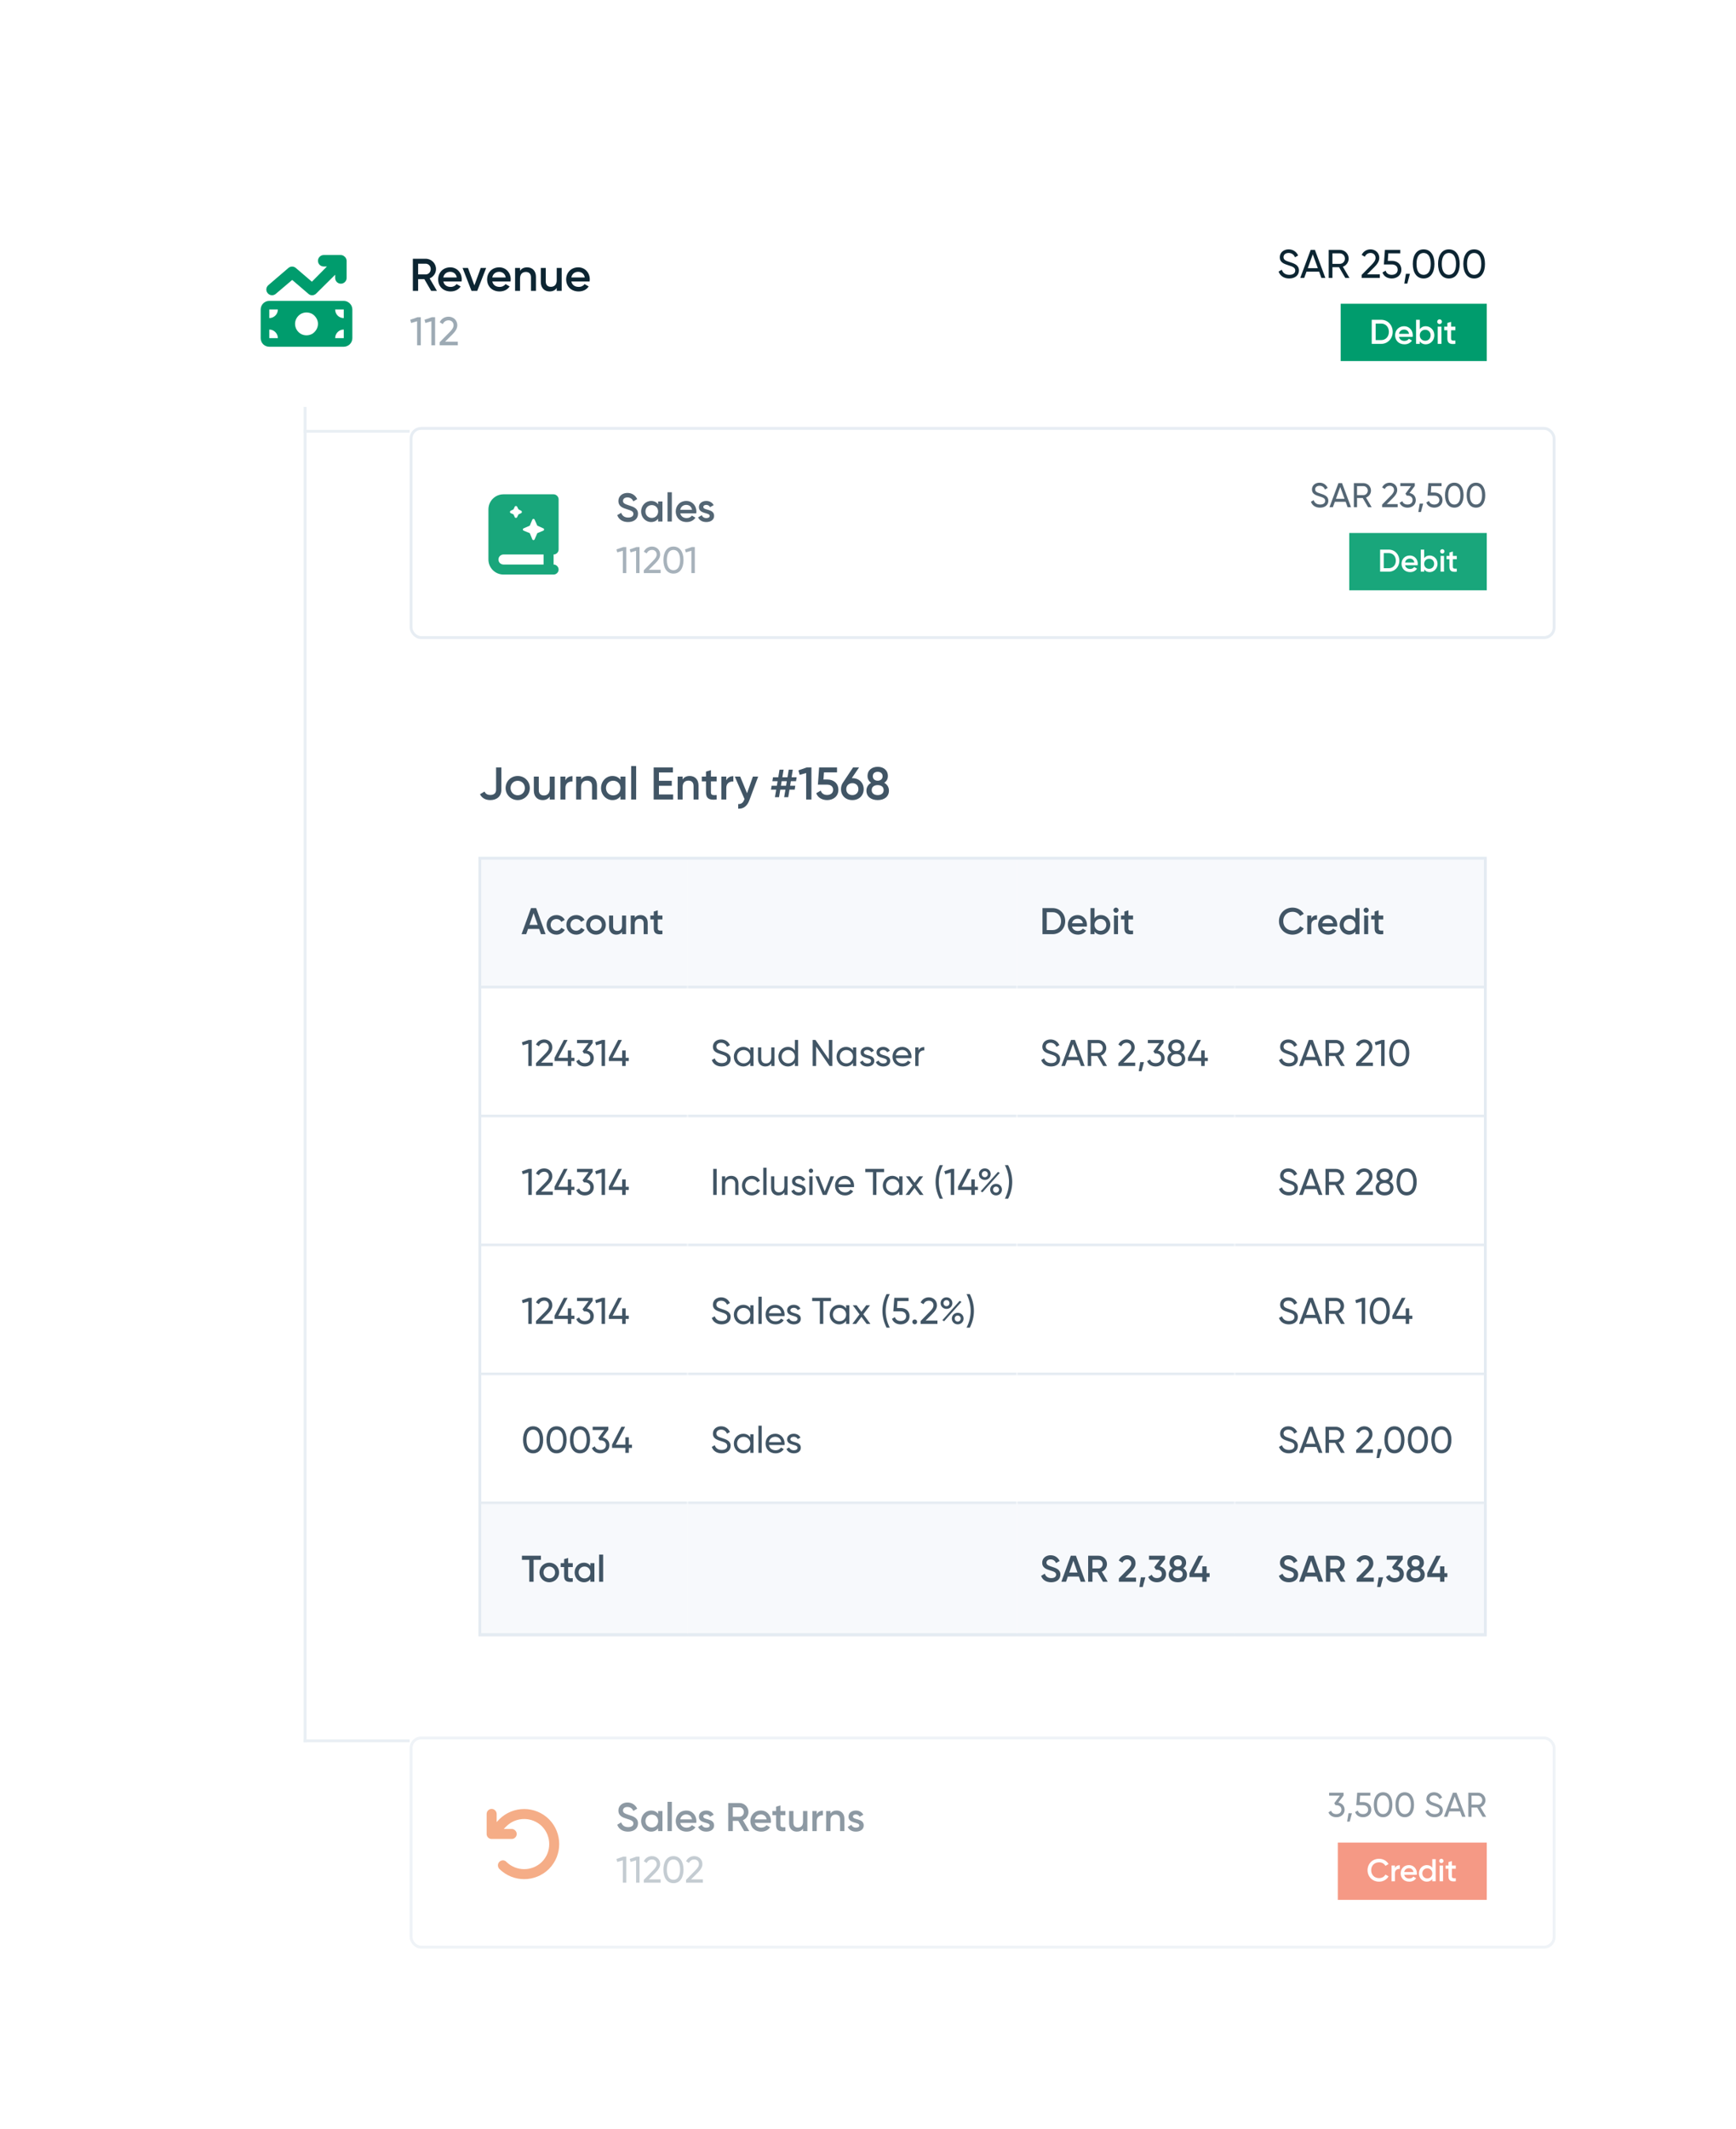 <svg width="606" height="743" viewBox="0 0 606 743" fill="none" xmlns="http://www.w3.org/2000/svg">
<g filter="url(#filter0_d_283_24800)">
<g opacity="0.9">
<rect x="143.5" y="114.5" width="399" height="73" rx="3.5" stroke="#E4EBF2"/>
<path d="M175.75 137.5H191.5H193.25C194.18 137.5 195 138.32 195 139.25V156.75C195 157.734 194.18 158.5 193.25 158.5V162C194.18 162 195 162.82 195 163.75C195 164.734 194.18 165.5 193.25 165.5H191.5H175.75C172.852 165.5 170.5 163.148 170.5 160.25V142.75C170.5 139.852 172.852 137.5 175.75 137.5ZM175.75 158.5C174.766 158.5 174 159.32 174 160.25C174 161.234 174.766 162 175.75 162H189.75V158.5H175.75ZM184.938 148.438L182.805 149.367C182.422 149.531 182.422 150.023 182.805 150.188L184.938 151.062L185.812 153.195C185.977 153.578 186.469 153.578 186.633 153.195L187.562 151.062L189.641 150.188C190.023 150.023 190.023 149.531 189.641 149.367L187.562 148.438L186.633 146.359C186.469 145.977 185.977 145.977 185.812 146.359L184.938 148.438ZM179.688 141.82L179.25 142.75L178.266 143.242C177.938 143.406 177.938 143.898 178.266 144.062L179.25 144.5L179.688 145.484C179.852 145.812 180.344 145.812 180.508 145.484L181 144.5L181.93 144.062C182.258 143.898 182.258 143.406 181.93 143.242L181 142.75L180.508 141.82C180.344 141.492 179.852 141.492 179.688 141.82Z" fill="#009C6D"/>
<path d="M219.242 147.182C217.31 147.182 215.98 146.23 215.462 144.774L216.848 143.962C217.198 144.956 217.954 145.614 219.284 145.614C220.558 145.614 221.104 145.04 221.104 144.326C221.104 143.458 220.334 143.164 218.878 142.716C217.352 142.254 215.868 141.694 215.868 139.846C215.868 138.04 217.366 137.018 219.018 137.018C220.628 137.018 221.818 137.872 222.434 139.174L221.076 139.958C220.726 139.174 220.11 138.586 219.018 138.586C218.08 138.586 217.478 139.062 217.478 139.804C217.478 140.56 218.024 140.882 219.452 141.33C221.076 141.848 222.714 142.352 222.714 144.298C222.714 146.09 221.286 147.182 219.242 147.182ZM229.738 140H231.25V147H229.738V145.992C229.206 146.734 228.38 147.182 227.288 147.182C225.384 147.182 223.802 145.572 223.802 143.5C223.802 141.414 225.384 139.818 227.288 139.818C228.38 139.818 229.206 140.266 229.738 140.994V140ZM227.526 145.74C228.786 145.74 229.738 144.802 229.738 143.5C229.738 142.198 228.786 141.26 227.526 141.26C226.266 141.26 225.314 142.198 225.314 143.5C225.314 144.802 226.266 145.74 227.526 145.74ZM233.013 147V136.78H234.525V147H233.013ZM237.47 144.144C237.708 145.236 238.59 145.796 239.71 145.796C240.55 145.796 241.18 145.418 241.516 144.928L242.762 145.656C242.118 146.608 241.068 147.182 239.696 147.182C237.386 147.182 235.888 145.6 235.888 143.5C235.888 141.428 237.386 139.818 239.584 139.818C241.67 139.818 243.098 141.498 243.098 143.514C243.098 143.724 243.07 143.948 243.042 144.144H237.47ZM237.456 142.912H241.572C241.362 141.708 240.48 141.19 239.57 141.19C238.436 141.19 237.666 141.862 237.456 142.912ZM245.513 141.932C245.513 143.206 249.279 142.436 249.279 145.026C249.279 146.426 248.061 147.182 246.549 147.182C245.149 147.182 244.141 146.552 243.693 145.544L244.995 144.788C245.219 145.418 245.779 145.796 246.549 145.796C247.221 145.796 247.739 145.572 247.739 145.012C247.739 143.766 243.973 144.466 243.973 141.96C243.973 140.644 245.107 139.818 246.535 139.818C247.683 139.818 248.635 140.35 249.125 141.274L247.851 141.988C247.599 141.442 247.109 141.19 246.535 141.19C245.989 141.19 245.513 141.428 245.513 141.932Z" fill="#415565"/>
<path d="M217.574 155.9H218.614V165H217.418V157.2L215.481 157.772L215.182 156.732L217.574 155.9ZM222.208 155.9H223.248V165H222.052V157.2L220.115 157.772L219.816 156.732L222.208 155.9ZM224.736 165V164.012L227.947 160.736C228.662 160.021 229.234 159.293 229.234 158.526C229.234 157.46 228.467 156.901 227.622 156.901C226.79 156.901 226.14 157.304 225.75 158.123L224.736 157.525C225.321 156.316 226.426 155.731 227.609 155.731C229.026 155.731 230.443 156.719 230.443 158.513C230.443 159.644 229.715 160.619 228.818 161.516L226.491 163.83H230.612V165H224.736ZM235.091 165.169C232.842 165.169 231.581 163.258 231.581 160.45C231.581 157.642 232.842 155.731 235.091 155.731C237.353 155.731 238.601 157.642 238.601 160.45C238.601 163.258 237.353 165.169 235.091 165.169ZM235.091 163.986C236.56 163.986 237.405 162.712 237.405 160.45C237.405 158.188 236.56 156.901 235.091 156.901C233.622 156.901 232.79 158.188 232.79 160.45C232.79 162.712 233.622 163.986 235.091 163.986ZM241.505 155.9H242.545V165H241.349V157.2L239.412 157.772L239.113 156.732L241.505 155.9Z" fill="#9DAAB4"/>
<path d="M460.796 142.156C459.2 142.156 458.06 141.352 457.616 140.092L458.576 139.54C458.876 140.464 459.596 141.064 460.82 141.064C462.008 141.064 462.596 140.524 462.596 139.768C462.596 138.904 461.852 138.616 460.616 138.232C459.272 137.8 457.976 137.38 457.976 135.82C457.976 134.308 459.212 133.444 460.616 133.444C461.996 133.444 462.992 134.224 463.46 135.28L462.524 135.82C462.224 135.1 461.636 134.524 460.616 134.524C459.716 134.524 459.092 135.004 459.092 135.772C459.092 136.552 459.68 136.84 460.856 137.212C462.32 137.692 463.7 138.124 463.7 139.744C463.7 141.22 462.512 142.156 460.796 142.156ZM470.424 142L469.74 140.116H465.96L465.276 142H464.088L467.22 133.6H468.48L471.612 142H470.424ZM466.344 139.072H469.356L467.844 134.932L466.344 139.072ZM477.583 142L475.699 138.784H473.719V142H472.603V133.6H475.963C477.403 133.6 478.579 134.764 478.579 136.204C478.579 137.308 477.847 138.28 476.839 138.64L478.819 142H477.583ZM473.719 134.644V137.776H475.963C476.791 137.776 477.463 137.068 477.463 136.204C477.463 135.34 476.791 134.644 475.963 134.644H473.719ZM482.471 142V141.088L485.435 138.064C486.095 137.404 486.623 136.732 486.623 136.024C486.623 135.04 485.915 134.524 485.135 134.524C484.367 134.524 483.767 134.896 483.407 135.652L482.471 135.1C483.011 133.984 484.031 133.444 485.123 133.444C486.431 133.444 487.739 134.356 487.739 136.012C487.739 137.056 487.067 137.956 486.239 138.784L484.091 140.92H487.895V142H482.471ZM492.042 137.044C493.254 137.272 494.226 138.124 494.226 139.516C494.226 141.22 492.858 142.156 491.346 142.156C490.11 142.156 489.018 141.58 488.586 140.452L489.522 139.9C489.774 140.68 490.434 141.064 491.346 141.064C492.354 141.064 493.11 140.512 493.11 139.516C493.11 138.508 492.354 137.956 491.346 137.956H491.058L490.614 137.272L492.558 134.644H488.826V133.6H493.866V134.584L492.042 137.044ZM496.79 140.764L496.01 143.68H495.11L495.59 140.764H496.79ZM500.713 136.876C502.213 136.876 503.545 137.8 503.545 139.516C503.545 141.22 502.177 142.156 500.665 142.156C499.429 142.156 498.301 141.556 497.893 140.356L498.841 139.816C499.069 140.644 499.753 141.064 500.665 141.064C501.685 141.064 502.441 140.512 502.441 139.516C502.441 138.508 501.685 137.956 500.689 137.956H498.313L498.625 133.6H503.221V134.644H499.633L499.489 136.876H500.713ZM507.663 142.156C505.587 142.156 504.423 140.392 504.423 137.8C504.423 135.208 505.587 133.444 507.663 133.444C509.751 133.444 510.903 135.208 510.903 137.8C510.903 140.392 509.751 142.156 507.663 142.156ZM507.663 141.064C509.019 141.064 509.799 139.888 509.799 137.8C509.799 135.712 509.019 134.524 507.663 134.524C506.307 134.524 505.539 135.712 505.539 137.8C505.539 139.888 506.307 141.064 507.663 141.064ZM515.221 142.156C513.145 142.156 511.981 140.392 511.981 137.8C511.981 135.208 513.145 133.444 515.221 133.444C517.309 133.444 518.461 135.208 518.461 137.8C518.461 140.392 517.309 142.156 515.221 142.156ZM515.221 141.064C516.577 141.064 517.357 139.888 517.357 137.8C517.357 135.712 516.577 134.524 515.221 134.524C513.865 134.524 513.097 135.712 513.097 137.8C513.097 139.888 513.865 141.064 515.221 141.064Z" fill="#415565"/>
<rect width="48" height="20" transform="translate(471 151)" fill="#009C6D"/>
<path d="M484.795 156.8C486.918 156.8 488.48 158.494 488.48 160.65C488.48 162.795 486.918 164.5 484.795 164.5H481.77V156.8H484.795ZM484.795 163.29C486.258 163.29 487.259 162.168 487.259 160.65C487.259 159.121 486.258 158.01 484.795 158.01H483.035V163.29H484.795ZM490.491 162.256C490.678 163.114 491.371 163.554 492.251 163.554C492.911 163.554 493.406 163.257 493.67 162.872L494.649 163.444C494.143 164.192 493.318 164.643 492.24 164.643C490.425 164.643 489.248 163.4 489.248 161.75C489.248 160.122 490.425 158.857 492.152 158.857C493.791 158.857 494.913 160.177 494.913 161.761C494.913 161.926 494.891 162.102 494.869 162.256H490.491ZM490.48 161.288H493.714C493.549 160.342 492.856 159.935 492.141 159.935C491.25 159.935 490.645 160.463 490.48 161.288ZM499.072 158.857C500.568 158.857 501.811 160.111 501.811 161.75C501.811 163.378 500.568 164.643 499.072 164.643C498.214 164.643 497.565 164.291 497.147 163.708V164.5H495.959V156.8H497.147V159.781C497.565 159.209 498.214 158.857 499.072 158.857ZM498.885 163.51C499.875 163.51 500.623 162.773 500.623 161.75C500.623 160.727 499.875 159.99 498.885 159.99C497.895 159.99 497.147 160.727 497.147 161.75C497.147 162.773 497.895 163.51 498.885 163.51ZM503.481 158.175C503.063 158.175 502.722 157.823 502.722 157.416C502.722 156.998 503.063 156.657 503.481 156.657C503.899 156.657 504.24 156.998 504.24 157.416C504.24 157.823 503.899 158.175 503.481 158.175ZM502.887 164.5V159H504.075V164.5H502.887ZM508.524 160.144H507.16V162.784C507.16 163.488 507.622 163.477 508.524 163.433V164.5C506.698 164.72 505.972 164.214 505.972 162.784V160.144H504.96V159H505.972V157.812L507.16 157.46V159H508.524V160.144Z" fill="white"/>
</g>
</g>
<line x1="106.5" y1="101" x2="106.5" y2="608" stroke="#E9EFF4"/>
<line x1="106" y1="607.5" x2="143" y2="607.5" stroke="#E9EFF4"/>
<line x1="106" y1="150.5" x2="143" y2="150.5" stroke="#E9EFF4"/>
<g filter="url(#filter1_dd_283_24800)">
<rect x="63" y="28" width="480" height="74" rx="4" fill="white"/>
<path d="M120.375 49.625C120.562 49.812 120.75 50 120.812 50.25C120.938 50.5 121 50.75 121 51V57C121 58.125 120.062 59 119 59C117.875 59 117 58.125 117 57V55.875L110.375 62.438C109.625 63.188 108.438 63.25 107.688 62.562L102 57.688L96.25 62.562C95.438 63.25 94.188 63.188 93.438 62.312C92.75 61.5 92.812 60.25 93.688 59.5L100.688 53.5C101.438 52.875 102.5 52.875 103.25 53.5L108.875 58.312L114.125 53H113C111.875 53 111 52.125 111 51C111 49.938 111.875 49 113 49H119C119.5 49 120 49.25 120.375 49.625ZM91 68C91 66.375 92.312 65 94 65H120C121.625 65 123 66.375 123 68V78C123 79.688 121.625 81 120 81H94C92.312 81 91 79.688 91 78V68ZM94 75V78H97C97 76.375 95.625 75 94 75ZM97 68H94V71C95.625 71 97 69.688 97 68ZM120 75C118.312 75 117 76.375 117 78H120V75ZM117 68C117 69.688 118.312 71 120 71V68H117ZM111 73C111 71.625 110.188 70.312 109 69.562C107.75 68.875 106.188 68.875 105 69.562C103.75 70.312 103 71.625 103 73C103 74.438 103.75 75.75 105 76.5C106.188 77.188 107.75 77.188 109 76.5C110.188 75.75 111 74.438 111 73Z" fill="#009C6D"/>
<path d="M150.504 61.5L148.136 57.42H145.96V61.5H144.12V50.3H148.6C150.6 50.3 152.2 51.9 152.2 53.9C152.2 55.34 151.288 56.62 149.976 57.148L152.52 61.5H150.504ZM145.96 52.028V55.772H148.6C149.576 55.772 150.36 54.94 150.36 53.9C150.36 52.844 149.576 52.028 148.6 52.028H145.96ZM154.759 58.236C155.031 59.484 156.039 60.124 157.319 60.124C158.279 60.124 158.999 59.692 159.383 59.132L160.807 59.964C160.071 61.052 158.871 61.708 157.303 61.708C154.663 61.708 152.951 59.9 152.951 57.5C152.951 55.132 154.663 53.292 157.175 53.292C159.559 53.292 161.191 55.212 161.191 57.516C161.191 57.756 161.159 58.012 161.127 58.236H154.759ZM154.743 56.828H159.447C159.207 55.452 158.199 54.86 157.159 54.86C155.863 54.86 154.983 55.628 154.743 56.828ZM167.823 53.5H169.711L166.591 61.5H164.591L161.471 53.5H163.359L165.599 59.58L167.823 53.5ZM171.852 58.236C172.124 59.484 173.132 60.124 174.412 60.124C175.372 60.124 176.092 59.692 176.476 59.132L177.9 59.964C177.164 61.052 175.964 61.708 174.396 61.708C171.756 61.708 170.044 59.9 170.044 57.5C170.044 55.132 171.756 53.292 174.268 53.292C176.652 53.292 178.284 55.212 178.284 57.516C178.284 57.756 178.252 58.012 178.22 58.236H171.852ZM171.836 56.828H176.54C176.3 55.452 175.292 54.86 174.252 54.86C172.956 54.86 172.076 55.628 171.836 56.828ZM184.013 53.292C185.805 53.292 187.085 54.508 187.085 56.588V61.5H185.357V56.764C185.357 55.548 184.653 54.908 183.565 54.908C182.429 54.908 181.533 55.58 181.533 57.212V61.5H179.805V53.5H181.533V54.524C182.061 53.692 182.925 53.292 184.013 53.292ZM194.337 53.5H196.065V61.5H194.337V60.476C193.809 61.308 192.945 61.708 191.857 61.708C190.065 61.708 188.785 60.492 188.785 58.412V53.5H190.513V58.236C190.513 59.452 191.217 60.092 192.305 60.092C193.441 60.092 194.337 59.42 194.337 57.788V53.5ZM199.446 58.236C199.718 59.484 200.726 60.124 202.006 60.124C202.966 60.124 203.686 59.692 204.07 59.132L205.494 59.964C204.758 61.052 203.558 61.708 201.99 61.708C199.35 61.708 197.638 59.9 197.638 57.5C197.638 55.132 199.35 53.292 201.862 53.292C204.246 53.292 205.878 55.212 205.878 57.516C205.878 57.756 205.846 58.012 205.814 58.236H199.446ZM199.43 56.828H204.134C203.894 55.452 202.886 54.86 201.846 54.86C200.55 54.86 199.67 55.628 199.43 56.828Z" fill="#0C2532"/>
<path d="M145.772 70.7H146.892V80.5H145.604V72.1L143.518 72.716L143.196 71.596L145.772 70.7ZM150.762 70.7H151.882V80.5H150.594V72.1L148.508 72.716L148.186 71.596L150.762 70.7ZM153.484 80.5V79.436L156.942 75.908C157.712 75.138 158.328 74.354 158.328 73.528C158.328 72.38 157.502 71.778 156.592 71.778C155.696 71.778 154.996 72.212 154.576 73.094L153.484 72.45C154.114 71.148 155.304 70.518 156.578 70.518C158.104 70.518 159.63 71.582 159.63 73.514C159.63 74.732 158.846 75.782 157.88 76.748L155.374 79.24H159.812V80.5H153.484Z" fill="#9DAAB4"/>
<path d="M450.042 57.182C448.18 57.182 446.85 56.244 446.332 54.774L447.452 54.13C447.802 55.208 448.642 55.908 450.07 55.908C451.456 55.908 452.142 55.278 452.142 54.396C452.142 53.388 451.274 53.052 449.832 52.604C448.264 52.1 446.752 51.61 446.752 49.79C446.752 48.026 448.194 47.018 449.832 47.018C451.442 47.018 452.604 47.928 453.15 49.16L452.058 49.79C451.708 48.95 451.022 48.278 449.832 48.278C448.782 48.278 448.054 48.838 448.054 49.734C448.054 50.644 448.74 50.98 450.112 51.414C451.82 51.974 453.43 52.478 453.43 54.368C453.43 56.09 452.044 57.182 450.042 57.182ZM461.275 57L460.477 54.802H456.067L455.269 57H453.883L457.537 47.2H459.007L462.661 57H461.275ZM456.515 53.584H460.029L458.265 48.754L456.515 53.584ZM469.628 57L467.43 53.248H465.12V57H463.818V47.2H467.738C469.418 47.2 470.79 48.558 470.79 50.238C470.79 51.526 469.936 52.66 468.76 53.08L471.07 57H469.628ZM465.12 48.418V52.072H467.738C468.704 52.072 469.488 51.246 469.488 50.238C469.488 49.23 468.704 48.418 467.738 48.418H465.12ZM475.33 57V55.936L478.788 52.408C479.558 51.638 480.174 50.854 480.174 50.028C480.174 48.88 479.348 48.278 478.438 48.278C477.542 48.278 476.842 48.712 476.422 49.594L475.33 48.95C475.96 47.648 477.15 47.018 478.424 47.018C479.95 47.018 481.476 48.082 481.476 50.014C481.476 51.232 480.692 52.282 479.726 53.248L477.22 55.74H481.658V57H475.33ZM485.88 51.022C487.63 51.022 489.184 52.1 489.184 54.102C489.184 56.09 487.588 57.182 485.824 57.182C484.382 57.182 483.066 56.482 482.59 55.082L483.696 54.452C483.962 55.418 484.76 55.908 485.824 55.908C487.014 55.908 487.896 55.264 487.896 54.102C487.896 52.926 487.014 52.282 485.852 52.282H483.08L483.444 47.2H488.806V48.418H484.62L484.452 51.022H485.88ZM492.172 55.558L491.262 58.96H490.212L490.772 55.558H492.172ZM496.955 57.182C494.533 57.182 493.175 55.124 493.175 52.1C493.175 49.076 494.533 47.018 496.955 47.018C499.391 47.018 500.735 49.076 500.735 52.1C500.735 55.124 499.391 57.182 496.955 57.182ZM496.955 55.908C498.537 55.908 499.447 54.536 499.447 52.1C499.447 49.664 498.537 48.278 496.955 48.278C495.373 48.278 494.477 49.664 494.477 52.1C494.477 54.536 495.373 55.908 496.955 55.908ZM505.773 57.182C503.351 57.182 501.993 55.124 501.993 52.1C501.993 49.076 503.351 47.018 505.773 47.018C508.209 47.018 509.553 49.076 509.553 52.1C509.553 55.124 508.209 57.182 505.773 57.182ZM505.773 55.908C507.355 55.908 508.265 54.536 508.265 52.1C508.265 49.664 507.355 48.278 505.773 48.278C504.191 48.278 503.295 49.664 503.295 52.1C503.295 54.536 504.191 55.908 505.773 55.908ZM514.592 57.182C512.17 57.182 510.812 55.124 510.812 52.1C510.812 49.076 512.17 47.018 514.592 47.018C517.028 47.018 518.372 49.076 518.372 52.1C518.372 55.124 517.028 57.182 514.592 57.182ZM514.592 55.908C516.174 55.908 517.084 54.536 517.084 52.1C517.084 49.664 516.174 48.278 514.592 48.278C513.01 48.278 512.114 49.664 512.114 52.1C512.114 54.536 513.01 55.908 514.592 55.908Z" fill="#0C2532"/>
<rect width="51" height="20" transform="translate(468 66)" fill="#009C6D"/>
<path d="M482.14 71.6C484.456 71.6 486.16 73.448 486.16 75.8C486.16 78.14 484.456 80 482.14 80H478.84V71.6H482.14ZM482.14 78.68C483.736 78.68 484.828 77.456 484.828 75.8C484.828 74.132 483.736 72.92 482.14 72.92H480.22V78.68H482.14ZM488.354 77.552C488.558 78.488 489.314 78.968 490.274 78.968C490.994 78.968 491.534 78.644 491.822 78.224L492.89 78.848C492.338 79.664 491.438 80.156 490.262 80.156C488.282 80.156 486.998 78.8 486.998 77C486.998 75.224 488.282 73.844 490.166 73.844C491.954 73.844 493.178 75.284 493.178 77.012C493.178 77.192 493.154 77.384 493.13 77.552H488.354ZM488.342 76.496H491.87C491.69 75.464 490.934 75.02 490.154 75.02C489.182 75.02 488.522 75.596 488.342 76.496ZM497.715 73.844C499.347 73.844 500.703 75.212 500.703 77C500.703 78.776 499.347 80.156 497.715 80.156C496.779 80.156 496.071 79.772 495.615 79.136V80H494.319V71.6H495.615V74.852C496.071 74.228 496.779 73.844 497.715 73.844ZM497.511 78.92C498.591 78.92 499.407 78.116 499.407 77C499.407 75.884 498.591 75.08 497.511 75.08C496.431 75.08 495.615 75.884 495.615 77C495.615 78.116 496.431 78.92 497.511 78.92ZM502.525 73.1C502.069 73.1 501.697 72.716 501.697 72.272C501.697 71.816 502.069 71.444 502.525 71.444C502.981 71.444 503.353 71.816 503.353 72.272C503.353 72.716 502.981 73.1 502.525 73.1ZM501.877 80V74H503.173V80H501.877ZM508.026 75.248H506.538V78.128C506.538 78.896 507.042 78.884 508.026 78.836V80C506.034 80.24 505.242 79.688 505.242 78.128V75.248H504.138V74H505.242V72.704L506.538 72.32V74H508.026V75.248Z" fill="white"/>
</g>
<g filter="url(#filter2_dd_283_24800)">
<path d="M143 204C143 201.791 144.791 200 147 200H539C541.209 200 543 201.791 543 204V551C543 553.209 541.209 555 539 555H147C144.791 555 143 553.209 143 551V204Z" fill="white" shape-rendering="crispEdges"/>
<path d="M171.16 239.208C169.528 239.208 168.216 238.52 167.56 237.16L169.144 236.232C169.512 237.032 170.152 237.416 171.176 237.416C172.456 237.416 173.176 236.76 173.176 235.608V227.8H175.016V235.608C175.016 237.992 173.304 239.208 171.16 239.208ZM180.722 239.208C178.386 239.208 176.498 237.368 176.498 235C176.498 232.616 178.386 230.792 180.722 230.792C183.074 230.792 184.946 232.616 184.946 235C184.946 237.368 183.074 239.208 180.722 239.208ZM180.722 237.528C182.13 237.528 183.218 236.456 183.218 235C183.218 233.544 182.13 232.472 180.722 232.472C179.314 232.472 178.226 233.544 178.226 235C178.226 236.456 179.314 237.528 180.722 237.528ZM191.9 231H193.628V239H191.9V237.976C191.372 238.808 190.508 239.208 189.42 239.208C187.628 239.208 186.348 237.992 186.348 235.912V231H188.076V235.736C188.076 236.952 188.78 237.592 189.868 237.592C191.004 237.592 191.9 236.92 191.9 235.288V231ZM197.377 232.344C197.857 231.256 198.833 230.856 199.841 230.856V232.728C198.705 232.648 197.377 233.176 197.377 234.968V239H195.649V231H197.377V232.344ZM205.325 230.792C207.117 230.792 208.397 232.008 208.397 234.088V239H206.669V234.264C206.669 233.048 205.965 232.408 204.877 232.408C203.741 232.408 202.845 233.08 202.845 234.712V239H201.117V231H202.845V232.024C203.373 231.192 204.237 230.792 205.325 230.792ZM216.594 231H218.322V239H216.594V237.848C215.986 238.696 215.042 239.208 213.794 239.208C211.618 239.208 209.81 237.368 209.81 235C209.81 232.616 211.618 230.792 213.794 230.792C215.042 230.792 215.986 231.304 216.594 232.136V231ZM214.066 237.56C215.506 237.56 216.594 236.488 216.594 235C216.594 233.512 215.506 232.44 214.066 232.44C212.626 232.44 211.538 233.512 211.538 235C211.538 236.488 212.626 237.56 214.066 237.56ZM220.336 239V227.32H222.064V239H220.336ZM230.023 237.24H234.983V239H228.183V227.8H234.903V229.56H230.023V232.472H234.503V234.216H230.023V237.24ZM240.763 230.792C242.555 230.792 243.835 232.008 243.835 234.088V239H242.107V234.264C242.107 233.048 241.403 232.408 240.315 232.408C239.179 232.408 238.283 233.08 238.283 234.712V239H236.555V231H238.283V232.024C238.811 231.192 239.675 230.792 240.763 230.792ZM250.16 232.664H248.176V236.504C248.176 237.528 248.848 237.512 250.16 237.448V239C247.504 239.32 246.448 238.584 246.448 236.504V232.664H244.976V231H246.448V229.272L248.176 228.76V231H250.16V232.664ZM253.533 232.344C254.013 231.256 254.989 230.856 255.997 230.856V232.728C254.861 232.648 253.533 233.176 253.533 234.968V239H251.805V231H253.533V232.344ZM262.822 231H264.662L261.59 239.256C260.838 241.288 259.526 242.312 257.686 242.2V240.584C258.806 240.648 259.414 240.072 259.814 239.016L259.894 238.856L256.502 231H258.39L260.774 236.808L262.822 231ZM277.87 232.6H276.078L275.822 234.2H277.614L277.406 235.56H275.598L275.15 238.2H273.726L274.174 235.56H272.382L271.934 238.2H270.51L270.958 235.56H269.134L269.358 234.2H271.182L271.438 232.6H269.614L269.838 231.24H271.678L272.11 228.6H273.534L273.102 231.24H274.894L275.326 228.6H276.75L276.318 231.24H278.094L277.87 232.6ZM274.398 234.2L274.654 232.6H272.862L272.606 234.2H274.398ZM281.652 227.8H283.252V239H281.412V229.768L279.156 230.408L278.708 228.84L281.652 227.8ZM288.853 232.024C290.885 232.024 292.661 233.272 292.661 235.608C292.661 237.96 290.805 239.208 288.741 239.208C287.045 239.208 285.525 238.424 284.933 236.808L286.517 235.896C286.805 236.888 287.573 237.416 288.741 237.416C289.989 237.416 290.821 236.728 290.821 235.608C290.821 234.488 289.989 233.816 288.773 233.816H285.509L285.941 227.8H292.181V229.528H287.637L287.445 232.024H288.853ZM297.54 231.56C299.86 231.56 301.492 233.128 301.492 235.384C301.492 237.64 299.86 239.208 297.54 239.208C295.204 239.208 293.572 237.64 293.572 235.384C293.572 234.52 293.812 233.752 294.244 233.128L297.796 227.8H299.892L297.332 231.56H297.54ZM297.54 237.464C298.756 237.464 299.652 236.648 299.652 235.384C299.652 234.104 298.756 233.304 297.54 233.304C296.308 233.304 295.412 234.104 295.412 235.384C295.412 236.664 296.308 237.464 297.54 237.464ZM308.659 233.176C309.699 233.752 310.307 234.712 310.307 235.896C310.307 237.976 308.723 239.208 306.387 239.208C304.051 239.208 302.451 237.976 302.451 235.896C302.451 234.728 303.075 233.752 304.099 233.176C303.347 232.68 302.835 231.88 302.835 230.808C302.835 228.648 304.515 227.592 306.387 227.592C308.243 227.592 309.939 228.648 309.939 230.808C309.939 231.88 309.427 232.68 308.659 233.176ZM306.387 229.336C305.443 229.336 304.675 229.848 304.675 230.888C304.675 231.88 305.443 232.44 306.387 232.44C307.315 232.44 308.099 231.88 308.099 230.888C308.099 229.848 307.315 229.336 306.387 229.336ZM306.387 237.464C307.587 237.464 308.467 236.856 308.467 235.72C308.467 234.568 307.587 233.976 306.387 233.976C305.171 233.976 304.291 234.568 304.291 235.72C304.291 236.856 305.171 237.464 306.387 237.464Z" fill="#415565"/>
<g clip-path="url(#clip0_283_24800)">
<mask id="path-20-inside-1_283_24800" fill="white">
<path d="M167 259H240V305H167V259Z"/>
</mask>
<path d="M167 259H240V305H167V259Z" fill="#F7F9FC"/>
<path d="M240 305V304H167V305V306H240V305Z" fill="#E4EBF2" mask="url(#path-20-inside-1_283_24800)"/>
<path d="M188.838 286L188.201 284.167H184.327L183.69 286H182.065L185.367 276.9H187.161L190.45 286H188.838ZM184.821 282.763H187.707L186.264 278.655L184.821 282.763ZM194.241 286.169C192.278 286.169 190.809 284.674 190.809 282.75C190.809 280.813 192.278 279.331 194.241 279.331C195.515 279.331 196.62 279.994 197.14 281.008L195.931 281.71C195.645 281.099 195.008 280.709 194.228 280.709C193.084 280.709 192.213 281.58 192.213 282.75C192.213 283.92 193.084 284.791 194.228 284.791C195.008 284.791 195.645 284.388 195.957 283.79L197.166 284.479C196.62 285.506 195.515 286.169 194.241 286.169ZM201.147 286.169C199.184 286.169 197.715 284.674 197.715 282.75C197.715 280.813 199.184 279.331 201.147 279.331C202.421 279.331 203.526 279.994 204.046 281.008L202.837 281.71C202.551 281.099 201.914 280.709 201.134 280.709C199.99 280.709 199.119 281.58 199.119 282.75C199.119 283.92 199.99 284.791 201.134 284.791C201.914 284.791 202.551 284.388 202.863 283.79L204.072 284.479C203.526 285.506 202.421 286.169 201.147 286.169ZM208.053 286.169C206.155 286.169 204.621 284.674 204.621 282.75C204.621 280.813 206.155 279.331 208.053 279.331C209.964 279.331 211.485 280.813 211.485 282.75C211.485 284.674 209.964 286.169 208.053 286.169ZM208.053 284.804C209.197 284.804 210.081 283.933 210.081 282.75C210.081 281.567 209.197 280.696 208.053 280.696C206.909 280.696 206.025 281.567 206.025 282.75C206.025 283.933 206.909 284.804 208.053 284.804ZM217.136 279.5H218.54V286H217.136V285.168C216.707 285.844 216.005 286.169 215.121 286.169C213.665 286.169 212.625 285.181 212.625 283.491V279.5H214.029V283.348C214.029 284.336 214.601 284.856 215.485 284.856C216.408 284.856 217.136 284.31 217.136 282.984V279.5ZM223.6 279.331C225.056 279.331 226.096 280.319 226.096 282.009V286H224.692V282.152C224.692 281.164 224.12 280.644 223.236 280.644C222.313 280.644 221.585 281.19 221.585 282.516V286H220.181V279.5H221.585V280.332C222.014 279.656 222.716 279.331 223.6 279.331ZM231.235 280.852H229.623V283.972C229.623 284.804 230.169 284.791 231.235 284.739V286C229.077 286.26 228.219 285.662 228.219 283.972V280.852H227.023V279.5H228.219V278.096L229.623 277.68V279.5H231.235V280.852Z" fill="#415565"/>
<mask id="path-23-inside-2_283_24800" fill="white">
<path d="M167 305H240V350H167V305Z"/>
</mask>
<path d="M167 305H240V350H167V305Z" fill="white"/>
<path d="M240 350V349H167V350V351H240V350Z" fill="#E4EBF2" mask="url(#path-23-inside-2_283_24800)"/>
<path d="M184.574 322.9H185.614V332H184.418V324.2L182.481 324.772L182.182 323.732L184.574 322.9ZM187.102 332V331.012L190.313 327.736C191.028 327.021 191.6 326.293 191.6 325.526C191.6 324.46 190.833 323.901 189.988 323.901C189.156 323.901 188.506 324.304 188.116 325.123L187.102 324.525C187.687 323.316 188.792 322.731 189.975 322.731C191.392 322.731 192.809 323.719 192.809 325.513C192.809 326.644 192.081 327.619 191.184 328.516L188.857 330.83H192.978V332H187.102ZM200.528 329.14V330.271H199.423V332H198.214V330.271H193.573V329.14L196.836 322.9H198.136L194.873 329.14H198.214V326.566H199.423V329.14H200.528ZM204.91 326.631C206.223 326.878 207.276 327.801 207.276 329.309C207.276 331.155 205.794 332.169 204.156 332.169C202.817 332.169 201.634 331.545 201.166 330.323L202.18 329.725C202.453 330.57 203.168 330.986 204.156 330.986C205.248 330.986 206.067 330.388 206.067 329.309C206.067 328.217 205.248 327.619 204.156 327.619H203.844L203.363 326.878L205.469 324.031H201.426V322.9H206.886V323.966L204.91 326.631ZM210.168 322.9H211.208V332H210.012V324.2L208.075 324.772L207.776 323.732L210.168 322.9ZM219.495 329.14V330.271H218.39V332H217.181V330.271H212.54V329.14L215.803 322.9H217.103L213.84 329.14H217.181V326.566H218.39V329.14H219.495Z" fill="#415565"/>
<mask id="path-26-inside-3_283_24800" fill="white">
<path d="M167 350H240V395H167V350Z"/>
</mask>
<path d="M167 350H240V395H167V350Z" fill="white"/>
<path d="M240 395V394H167V395V396H240V395Z" fill="#E4EBF2" mask="url(#path-26-inside-3_283_24800)"/>
<path d="M184.574 367.9H185.614V377H184.418V369.2L182.481 369.772L182.182 368.732L184.574 367.9ZM187.102 377V376.012L190.313 372.736C191.028 372.021 191.6 371.293 191.6 370.526C191.6 369.46 190.833 368.901 189.988 368.901C189.156 368.901 188.506 369.304 188.116 370.123L187.102 369.525C187.687 368.316 188.792 367.731 189.975 367.731C191.392 367.731 192.809 368.719 192.809 370.513C192.809 371.644 192.081 372.619 191.184 373.516L188.857 375.83H192.978V377H187.102ZM200.528 374.14V375.271H199.423V377H198.214V375.271H193.573V374.14L196.836 367.9H198.136L194.873 374.14H198.214V371.566H199.423V374.14H200.528ZM204.91 371.631C206.223 371.878 207.276 372.801 207.276 374.309C207.276 376.155 205.794 377.169 204.156 377.169C202.817 377.169 201.634 376.545 201.166 375.323L202.18 374.725C202.453 375.57 203.168 375.986 204.156 375.986C205.248 375.986 206.067 375.388 206.067 374.309C206.067 373.217 205.248 372.619 204.156 372.619H203.844L203.363 371.878L205.469 369.031H201.426V367.9H206.886V368.966L204.91 371.631ZM210.168 367.9H211.208V377H210.012V369.2L208.075 369.772L207.776 368.732L210.168 367.9ZM219.495 374.14V375.271H218.39V377H217.181V375.271H212.54V374.14L215.803 367.9H217.103L213.84 374.14H217.181V371.566H218.39V374.14H219.495Z" fill="#415565"/>
<mask id="path-29-inside-4_283_24800" fill="white">
<path d="M167 395H240V440H167V395Z"/>
</mask>
<path d="M167 395H240V440H167V395Z" fill="white"/>
<path d="M240 440V439H167V440V441H240V440Z" fill="#E4EBF2" mask="url(#path-29-inside-4_283_24800)"/>
<path d="M184.574 412.9H185.614V422H184.418V414.2L182.481 414.772L182.182 413.732L184.574 412.9ZM187.102 422V421.012L190.313 417.736C191.028 417.021 191.6 416.293 191.6 415.526C191.6 414.46 190.833 413.901 189.988 413.901C189.156 413.901 188.506 414.304 188.116 415.123L187.102 414.525C187.687 413.316 188.792 412.731 189.975 412.731C191.392 412.731 192.809 413.719 192.809 415.513C192.809 416.644 192.081 417.619 191.184 418.516L188.857 420.83H192.978V422H187.102ZM200.528 419.14V420.271H199.423V422H198.214V420.271H193.573V419.14L196.836 412.9H198.136L194.873 419.14H198.214V416.566H199.423V419.14H200.528ZM204.91 416.631C206.223 416.878 207.276 417.801 207.276 419.309C207.276 421.155 205.794 422.169 204.156 422.169C202.817 422.169 201.634 421.545 201.166 420.323L202.18 419.725C202.453 420.57 203.168 420.986 204.156 420.986C205.248 420.986 206.067 420.388 206.067 419.309C206.067 418.217 205.248 417.619 204.156 417.619H203.844L203.363 416.878L205.469 414.031H201.426V412.9H206.886V413.966L204.91 416.631ZM210.168 412.9H211.208V422H210.012V414.2L208.075 414.772L207.776 413.732L210.168 412.9ZM219.495 419.14V420.271H218.39V422H217.181V420.271H212.54V419.14L215.803 412.9H217.103L213.84 419.14H217.181V416.566H218.39V419.14H219.495Z" fill="#415565"/>
<mask id="path-32-inside-5_283_24800" fill="white">
<path d="M167 440H240V485H167V440Z"/>
</mask>
<path d="M167 440H240V485H167V440Z" fill="white"/>
<path d="M240 485V484H167V485V486H240V485Z" fill="#E4EBF2" mask="url(#path-32-inside-5_283_24800)"/>
<path d="M186.095 467.169C183.846 467.169 182.585 465.258 182.585 462.45C182.585 459.642 183.846 457.731 186.095 457.731C188.357 457.731 189.605 459.642 189.605 462.45C189.605 465.258 188.357 467.169 186.095 467.169ZM186.095 465.986C187.564 465.986 188.409 464.712 188.409 462.45C188.409 460.188 187.564 458.901 186.095 458.901C184.626 458.901 183.794 460.188 183.794 462.45C183.794 464.712 184.626 465.986 186.095 465.986ZM194.283 467.169C192.034 467.169 190.773 465.258 190.773 462.45C190.773 459.642 192.034 457.731 194.283 457.731C196.545 457.731 197.793 459.642 197.793 462.45C197.793 465.258 196.545 467.169 194.283 467.169ZM194.283 465.986C195.752 465.986 196.597 464.712 196.597 462.45C196.597 460.188 195.752 458.901 194.283 458.901C192.814 458.901 191.982 460.188 191.982 462.45C191.982 464.712 192.814 465.986 194.283 465.986ZM202.472 467.169C200.223 467.169 198.962 465.258 198.962 462.45C198.962 459.642 200.223 457.731 202.472 457.731C204.734 457.731 205.982 459.642 205.982 462.45C205.982 465.258 204.734 467.169 202.472 467.169ZM202.472 465.986C203.941 465.986 204.786 464.712 204.786 462.45C204.786 460.188 203.941 458.901 202.472 458.901C201.003 458.901 200.171 460.188 200.171 462.45C200.171 464.712 201.003 465.986 202.472 465.986ZM210.369 461.631C211.682 461.878 212.735 462.801 212.735 464.309C212.735 466.155 211.253 467.169 209.615 467.169C208.276 467.169 207.093 466.545 206.625 465.323L207.639 464.725C207.912 465.57 208.627 465.986 209.615 465.986C210.707 465.986 211.526 465.388 211.526 464.309C211.526 463.217 210.707 462.619 209.615 462.619H209.303L208.822 461.878L210.928 459.031H206.885V457.9H212.345V458.966L210.369 461.631ZM220.612 464.14V465.271H219.507V467H218.298V465.271H213.657V464.14L216.92 457.9H218.22L214.957 464.14H218.298V461.566H219.507V464.14H220.612Z" fill="#415565"/>
<mask id="path-35-inside-6_283_24800" fill="white">
<path d="M167 485H240V531H167V485Z"/>
</mask>
<path d="M167 485H240V531H167V485Z" fill="#F7F9FC"/>
<path d="M240 531V530H167V531V532H240V531Z" fill="#E4EBF2" mask="url(#path-35-inside-6_283_24800)"/>
<path d="M188.825 502.9V504.33H186.264V512H184.769V504.33H182.195V502.9H188.825ZM191.74 512.169C189.842 512.169 188.308 510.674 188.308 508.75C188.308 506.813 189.842 505.331 191.74 505.331C193.651 505.331 195.172 506.813 195.172 508.75C195.172 510.674 193.651 512.169 191.74 512.169ZM191.74 510.804C192.884 510.804 193.768 509.933 193.768 508.75C193.768 507.567 192.884 506.696 191.74 506.696C190.596 506.696 189.712 507.567 189.712 508.75C189.712 509.933 190.596 510.804 191.74 510.804ZM199.941 506.852H198.329V509.972C198.329 510.804 198.875 510.791 199.941 510.739V512C197.783 512.26 196.925 511.662 196.925 509.972V506.852H195.729V505.5H196.925V504.096L198.329 503.68V505.5H199.941V506.852ZM206.096 505.5H207.5V512H206.096V511.064C205.602 511.753 204.835 512.169 203.821 512.169C202.053 512.169 200.584 510.674 200.584 508.75C200.584 506.813 202.053 505.331 203.821 505.331C204.835 505.331 205.602 505.747 206.096 506.423V505.5ZM204.042 510.83C205.212 510.83 206.096 509.959 206.096 508.75C206.096 507.541 205.212 506.67 204.042 506.67C202.872 506.67 201.988 507.541 201.988 508.75C201.988 509.959 202.872 510.83 204.042 510.83ZM209.136 512V502.51H210.54V512H209.136Z" fill="#415565"/>
<mask id="path-38-inside-7_283_24800" fill="white">
<path d="M240 259H355V305H240V259Z"/>
</mask>
<path d="M240 259H355V305H240V259Z" fill="#F7F9FC"/>
<path d="M355 305V304H240V305V306H355V305Z" fill="#E4EBF2" mask="url(#path-38-inside-7_283_24800)"/>
<mask id="path-40-inside-8_283_24800" fill="white">
<path d="M240 305H355V350H240V305Z"/>
</mask>
<path d="M240 305H355V350H240V305Z" fill="white"/>
<path d="M355 350V349H240V350V351H355V350Z" fill="#E4EBF2" mask="url(#path-40-inside-8_283_24800)"/>
<path d="M251.913 332.169C250.184 332.169 248.949 331.298 248.468 329.933L249.508 329.335C249.833 330.336 250.613 330.986 251.939 330.986C253.226 330.986 253.863 330.401 253.863 329.582C253.863 328.646 253.057 328.334 251.718 327.918C250.262 327.45 248.858 326.995 248.858 325.305C248.858 323.667 250.197 322.731 251.718 322.731C253.213 322.731 254.292 323.576 254.799 324.72L253.785 325.305C253.46 324.525 252.823 323.901 251.718 323.901C250.743 323.901 250.067 324.421 250.067 325.253C250.067 326.098 250.704 326.41 251.978 326.813C253.564 327.333 255.059 327.801 255.059 329.556C255.059 331.155 253.772 332.169 251.913 332.169ZM261.908 325.5H263.039V332H261.908V330.882C261.388 331.675 260.556 332.169 259.451 332.169C257.644 332.169 256.162 330.674 256.162 328.75C256.162 326.826 257.644 325.331 259.451 325.331C260.556 325.331 261.388 325.825 261.908 326.618V325.5ZM259.594 331.077C260.907 331.077 261.908 330.076 261.908 328.75C261.908 327.424 260.907 326.423 259.594 326.423C258.294 326.423 257.293 327.424 257.293 328.75C257.293 330.076 258.294 331.077 259.594 331.077ZM269.238 325.5H270.369V332H269.238V331.064C268.757 331.831 268.042 332.169 267.132 332.169C265.611 332.169 264.61 331.155 264.61 329.491V325.5H265.741V329.426C265.741 330.492 266.352 331.09 267.353 331.09C268.393 331.09 269.238 330.479 269.238 328.945V325.5ZM277.472 322.9H278.603V332H277.472V330.882C276.952 331.675 276.12 332.169 275.015 332.169C273.208 332.169 271.726 330.674 271.726 328.75C271.726 326.826 273.208 325.331 275.015 325.331C276.12 325.331 276.952 325.825 277.472 326.618V322.9ZM275.158 331.077C276.471 331.077 277.472 330.076 277.472 328.75C277.472 327.424 276.471 326.423 275.158 326.423C273.858 326.423 272.857 327.424 272.857 328.75C272.857 330.076 273.858 331.077 275.158 331.077ZM289.339 322.9H290.548V332H289.573L284.893 325.201V332H283.684V322.9H284.659L289.339 329.686V322.9ZM297.76 325.5H298.891V332H297.76V330.882C297.24 331.675 296.408 332.169 295.303 332.169C293.496 332.169 292.014 330.674 292.014 328.75C292.014 326.826 293.496 325.331 295.303 325.331C296.408 325.331 297.24 325.825 297.76 326.618V325.5ZM295.446 331.077C296.759 331.077 297.76 330.076 297.76 328.75C297.76 327.424 296.759 326.423 295.446 326.423C294.146 326.423 293.145 327.424 293.145 328.75C293.145 330.076 294.146 331.077 295.446 331.077ZM301.566 327.255C301.566 328.646 305.206 327.827 305.206 330.219C305.206 331.428 304.166 332.169 302.775 332.169C301.475 332.169 300.565 331.545 300.188 330.648L301.163 330.089C301.371 330.713 301.969 331.103 302.775 331.103C303.464 331.103 304.062 330.856 304.062 330.219C304.062 328.828 300.422 329.621 300.422 327.268C300.422 326.124 301.41 325.331 302.723 325.331C303.789 325.331 304.647 325.838 305.063 326.683L304.114 327.216C303.867 326.631 303.295 326.384 302.723 326.384C302.138 326.384 301.566 326.67 301.566 327.255ZM307.114 327.255C307.114 328.646 310.754 327.827 310.754 330.219C310.754 331.428 309.714 332.169 308.323 332.169C307.023 332.169 306.113 331.545 305.736 330.648L306.711 330.089C306.919 330.713 307.517 331.103 308.323 331.103C309.012 331.103 309.61 330.856 309.61 330.219C309.61 328.828 305.97 329.621 305.97 327.268C305.97 326.124 306.958 325.331 308.271 325.331C309.337 325.331 310.195 325.838 310.611 326.683L309.662 327.216C309.415 326.631 308.843 326.384 308.271 326.384C307.686 326.384 307.114 326.67 307.114 327.255ZM312.709 329.27C312.93 330.44 313.853 331.103 315.062 331.103C315.959 331.103 316.609 330.687 316.934 330.154L317.896 330.7C317.324 331.584 316.336 332.169 315.036 332.169C312.943 332.169 311.552 330.7 311.552 328.75C311.552 326.826 312.93 325.331 314.958 325.331C316.921 325.331 318.195 326.943 318.195 328.763C318.195 328.932 318.182 329.101 318.156 329.27H312.709ZM314.958 326.397C313.736 326.397 312.891 327.151 312.709 328.282H317.051C316.856 326.995 315.933 326.397 314.958 326.397ZM320.626 326.592C321.042 325.682 321.835 325.383 322.654 325.383V326.566C321.679 326.527 320.626 327.021 320.626 328.555V332H319.495V325.5H320.626V326.592Z" fill="#415565"/>
<mask id="path-43-inside-9_283_24800" fill="white">
<path d="M240 350H355V395H240V350Z"/>
</mask>
<path d="M240 350H355V395H240V350Z" fill="white"/>
<path d="M355 395V394H240V395V396H355V395Z" fill="#E4EBF2" mask="url(#path-43-inside-9_283_24800)"/>
<path d="M248.975 367.9H250.184V377H248.975V367.9ZM255.256 370.331C256.777 370.331 257.778 371.345 257.778 373.009V377H256.647V373.074C256.647 372.008 256.036 371.41 255.035 371.41C253.995 371.41 253.15 372.021 253.15 373.555V377H252.019V370.5H253.15V371.436C253.631 370.669 254.346 370.331 255.256 370.331ZM262.412 377.169C260.449 377.169 258.993 375.674 258.993 373.75C258.993 371.826 260.449 370.331 262.412 370.331C263.699 370.331 264.791 371.007 265.285 372.034L264.336 372.58C264.011 371.891 263.283 371.436 262.412 371.436C261.112 371.436 260.124 372.437 260.124 373.75C260.124 375.05 261.112 376.051 262.412 376.051C263.296 376.051 264.011 375.596 264.375 374.92L265.337 375.479C264.791 376.493 263.686 377.169 262.412 377.169ZM266.454 377V367.51H267.585V377H266.454ZM273.795 370.5H274.926V377H273.795V376.064C273.314 376.831 272.599 377.169 271.689 377.169C270.168 377.169 269.167 376.155 269.167 374.491V370.5H270.298V374.426C270.298 375.492 270.909 376.09 271.91 376.09C272.95 376.09 273.795 375.479 273.795 373.945V370.5ZM277.61 372.255C277.61 373.646 281.25 372.827 281.25 375.219C281.25 376.428 280.21 377.169 278.819 377.169C277.519 377.169 276.609 376.545 276.232 375.648L277.207 375.089C277.415 375.713 278.013 376.103 278.819 376.103C279.508 376.103 280.106 375.856 280.106 375.219C280.106 373.828 276.466 374.621 276.466 372.268C276.466 371.124 277.454 370.331 278.767 370.331C279.833 370.331 280.691 370.838 281.107 371.683L280.158 372.216C279.911 371.631 279.339 371.384 278.767 371.384C278.182 371.384 277.61 371.67 277.61 372.255ZM283.098 369.317C282.669 369.317 282.331 368.979 282.331 368.563C282.331 368.147 282.669 367.796 283.098 367.796C283.514 367.796 283.852 368.147 283.852 368.563C283.852 368.979 283.514 369.317 283.098 369.317ZM282.526 377V370.5H283.657V377H282.526ZM289.932 370.5H291.154L288.554 377H287.228L284.628 370.5H285.85L287.891 375.791L289.932 370.5ZM292.65 374.27C292.871 375.44 293.794 376.103 295.003 376.103C295.9 376.103 296.55 375.687 296.875 375.154L297.837 375.7C297.265 376.584 296.277 377.169 294.977 377.169C292.884 377.169 291.493 375.7 291.493 373.75C291.493 371.826 292.871 370.331 294.899 370.331C296.862 370.331 298.136 371.943 298.136 373.763C298.136 373.932 298.123 374.101 298.097 374.27H292.65ZM294.899 371.397C293.677 371.397 292.832 372.151 292.65 373.282H296.992C296.797 371.995 295.874 371.397 294.899 371.397ZM308.627 367.9V369.044H305.936V377H304.74V369.044H302.062V367.9H308.627ZM313.908 370.5H315.039V377H313.908V375.882C313.388 376.675 312.556 377.169 311.451 377.169C309.644 377.169 308.162 375.674 308.162 373.75C308.162 371.826 309.644 370.331 311.451 370.331C312.556 370.331 313.388 370.825 313.908 371.618V370.5ZM311.594 376.077C312.907 376.077 313.908 375.076 313.908 373.75C313.908 372.424 312.907 371.423 311.594 371.423C310.294 371.423 309.293 372.424 309.293 373.75C309.293 375.076 310.294 376.077 311.594 376.077ZM322.395 377H321.069L319.249 374.543L317.416 377H316.09L318.586 373.659L316.233 370.5H317.572L319.249 372.762L320.926 370.5H322.252L319.912 373.646L322.395 377ZM328.019 378.3C327.109 376.48 326.589 374.53 326.589 372.45C326.589 370.37 327.109 368.42 328.019 366.6H329.15C328.24 368.42 327.72 370.37 327.72 372.45C327.72 374.53 328.24 376.48 329.15 378.3H328.019ZM332.053 367.9H333.093V377H331.897V369.2L329.96 369.772L329.661 368.732L332.053 367.9ZM341.379 374.14V375.271H340.274V377H339.065V375.271H334.424V374.14L337.687 367.9H338.987L335.724 374.14H339.065V371.566H340.274V374.14H341.379ZM343.775 371.761C342.592 371.761 341.721 370.864 341.721 369.746C341.721 368.641 342.592 367.731 343.775 367.731C344.958 367.731 345.829 368.628 345.829 369.746C345.829 370.864 344.984 371.761 343.775 371.761ZM343.775 370.812C344.399 370.812 344.815 370.331 344.815 369.746C344.815 369.161 344.399 368.693 343.775 368.693C343.164 368.693 342.735 369.161 342.735 369.746C342.735 370.344 343.164 370.812 343.775 370.812ZM342.332 375.713L348.377 368.953L349.014 369.304L342.956 376.077L342.332 375.713ZM347.701 377.156C346.518 377.156 345.647 376.259 345.647 375.141C345.647 374.023 346.518 373.126 347.701 373.126C348.884 373.126 349.755 374.023 349.755 375.141C349.755 376.259 348.884 377.156 347.701 377.156ZM347.701 376.194C348.312 376.194 348.741 375.726 348.741 375.141C348.741 374.556 348.312 374.088 347.701 374.088C347.077 374.088 346.661 374.556 346.661 375.141C346.661 375.726 347.077 376.194 347.701 376.194ZM351.92 378.3H350.789C351.699 376.48 352.219 374.53 352.219 372.45C352.219 370.37 351.699 368.42 350.789 366.6H351.92C352.83 368.42 353.35 370.37 353.35 372.45C353.35 374.53 352.83 376.48 351.92 378.3Z" fill="#415565"/>
<mask id="path-46-inside-10_283_24800" fill="white">
<path d="M240 395H355V440H240V395Z"/>
</mask>
<path d="M240 395H355V440H240V395Z" fill="white"/>
<path d="M355 440V439H240V440V441H355V440Z" fill="#E4EBF2" mask="url(#path-46-inside-10_283_24800)"/>
<path d="M251.913 422.169C250.184 422.169 248.949 421.298 248.468 419.933L249.508 419.335C249.833 420.336 250.613 420.986 251.939 420.986C253.226 420.986 253.863 420.401 253.863 419.582C253.863 418.646 253.057 418.334 251.718 417.918C250.262 417.45 248.858 416.995 248.858 415.305C248.858 413.667 250.197 412.731 251.718 412.731C253.213 412.731 254.292 413.576 254.799 414.72L253.785 415.305C253.46 414.525 252.823 413.901 251.718 413.901C250.743 413.901 250.067 414.421 250.067 415.253C250.067 416.098 250.704 416.41 251.978 416.813C253.564 417.333 255.059 417.801 255.059 419.556C255.059 421.155 253.772 422.169 251.913 422.169ZM261.908 415.5H263.039V422H261.908V420.882C261.388 421.675 260.556 422.169 259.451 422.169C257.644 422.169 256.162 420.674 256.162 418.75C256.162 416.826 257.644 415.331 259.451 415.331C260.556 415.331 261.388 415.825 261.908 416.618V415.5ZM259.594 421.077C260.907 421.077 261.908 420.076 261.908 418.75C261.908 417.424 260.907 416.423 259.594 416.423C258.294 416.423 257.293 417.424 257.293 418.75C257.293 420.076 258.294 421.077 259.594 421.077ZM264.753 422V412.51H265.884V422H264.753ZM268.402 419.27C268.623 420.44 269.546 421.103 270.755 421.103C271.652 421.103 272.302 420.687 272.627 420.154L273.589 420.7C273.017 421.584 272.029 422.169 270.729 422.169C268.636 422.169 267.245 420.7 267.245 418.75C267.245 416.826 268.623 415.331 270.651 415.331C272.614 415.331 273.888 416.943 273.888 418.763C273.888 418.932 273.875 419.101 273.849 419.27H268.402ZM270.651 416.397C269.429 416.397 268.584 417.151 268.402 418.282H272.744C272.549 416.995 271.626 416.397 270.651 416.397ZM275.909 417.255C275.909 418.646 279.549 417.827 279.549 420.219C279.549 421.428 278.509 422.169 277.118 422.169C275.818 422.169 274.908 421.545 274.531 420.648L275.506 420.089C275.714 420.713 276.312 421.103 277.118 421.103C277.807 421.103 278.405 420.856 278.405 420.219C278.405 418.828 274.765 419.621 274.765 417.268C274.765 416.124 275.753 415.331 277.066 415.331C278.132 415.331 278.99 415.838 279.406 416.683L278.457 417.216C278.21 416.631 277.638 416.384 277.066 416.384C276.481 416.384 275.909 416.67 275.909 417.255ZM290.079 412.9V414.044H287.388V422H286.192V414.044H283.514V412.9H290.079ZM295.36 415.5H296.491V422H295.36V420.882C294.84 421.675 294.008 422.169 292.903 422.169C291.096 422.169 289.614 420.674 289.614 418.75C289.614 416.826 291.096 415.331 292.903 415.331C294.008 415.331 294.84 415.825 295.36 416.618V415.5ZM293.046 421.077C294.359 421.077 295.36 420.076 295.36 418.75C295.36 417.424 294.359 416.423 293.046 416.423C291.746 416.423 290.745 417.424 290.745 418.75C290.745 420.076 291.746 421.077 293.046 421.077ZM303.847 422H302.521L300.701 419.543L298.868 422H297.542L300.038 418.659L297.685 415.5H299.024L300.701 417.762L302.378 415.5H303.704L301.364 418.646L303.847 422ZM309.471 423.3C308.561 421.48 308.041 419.53 308.041 417.45C308.041 415.37 308.561 413.42 309.471 411.6H310.602C309.692 413.42 309.172 415.37 309.172 417.45C309.172 419.53 309.692 421.48 310.602 423.3H309.471ZM314.441 416.449C316.066 416.449 317.509 417.45 317.509 419.309C317.509 421.155 316.027 422.169 314.389 422.169C313.05 422.169 311.828 421.519 311.386 420.219L312.413 419.634C312.66 420.531 313.401 420.986 314.389 420.986C315.494 420.986 316.313 420.388 316.313 419.309C316.313 418.217 315.494 417.619 314.415 417.619H311.841L312.179 412.9H317.158V414.031H313.271L313.115 416.449H314.441ZM319.308 422.143C318.84 422.143 318.463 421.766 318.463 421.298C318.463 420.83 318.84 420.453 319.308 420.453C319.789 420.453 320.153 420.83 320.153 421.298C320.153 421.766 319.789 422.143 319.308 422.143ZM321.364 422V421.012L324.575 417.736C325.29 417.021 325.862 416.293 325.862 415.526C325.862 414.46 325.095 413.901 324.25 413.901C323.418 413.901 322.768 414.304 322.378 415.123L321.364 414.525C321.949 413.316 323.054 412.731 324.237 412.731C325.654 412.731 327.071 413.719 327.071 415.513C327.071 416.644 326.343 417.619 325.446 418.516L323.119 420.83H327.24V422H321.364ZM330.394 416.761C329.211 416.761 328.34 415.864 328.34 414.746C328.34 413.641 329.211 412.731 330.394 412.731C331.577 412.731 332.448 413.628 332.448 414.746C332.448 415.864 331.603 416.761 330.394 416.761ZM330.394 415.812C331.018 415.812 331.434 415.331 331.434 414.746C331.434 414.161 331.018 413.693 330.394 413.693C329.783 413.693 329.354 414.161 329.354 414.746C329.354 415.344 329.783 415.812 330.394 415.812ZM328.951 420.713L334.996 413.953L335.633 414.304L329.575 421.077L328.951 420.713ZM334.32 422.156C333.137 422.156 332.266 421.259 332.266 420.141C332.266 419.023 333.137 418.126 334.32 418.126C335.503 418.126 336.374 419.023 336.374 420.141C336.374 421.259 335.503 422.156 334.32 422.156ZM334.32 421.194C334.931 421.194 335.36 420.726 335.36 420.141C335.36 419.556 334.931 419.088 334.32 419.088C333.696 419.088 333.28 419.556 333.28 420.141C333.28 420.726 333.696 421.194 334.32 421.194ZM338.539 423.3H337.408C338.318 421.48 338.838 419.53 338.838 417.45C338.838 415.37 338.318 413.42 337.408 411.6H338.539C339.449 413.42 339.969 415.37 339.969 417.45C339.969 419.53 339.449 421.48 338.539 423.3Z" fill="#415565"/>
<mask id="path-49-inside-11_283_24800" fill="white">
<path d="M240 440H355V485H240V440Z"/>
</mask>
<path d="M240 440H355V485H240V440Z" fill="white"/>
<path d="M355 485V484H240V485V486H355V485Z" fill="#E4EBF2" mask="url(#path-49-inside-11_283_24800)"/>
<path d="M251.913 467.169C250.184 467.169 248.949 466.298 248.468 464.933L249.508 464.335C249.833 465.336 250.613 465.986 251.939 465.986C253.226 465.986 253.863 465.401 253.863 464.582C253.863 463.646 253.057 463.334 251.718 462.918C250.262 462.45 248.858 461.995 248.858 460.305C248.858 458.667 250.197 457.731 251.718 457.731C253.213 457.731 254.292 458.576 254.799 459.72L253.785 460.305C253.46 459.525 252.823 458.901 251.718 458.901C250.743 458.901 250.067 459.421 250.067 460.253C250.067 461.098 250.704 461.41 251.978 461.813C253.564 462.333 255.059 462.801 255.059 464.556C255.059 466.155 253.772 467.169 251.913 467.169ZM261.908 460.5H263.039V467H261.908V465.882C261.388 466.675 260.556 467.169 259.451 467.169C257.644 467.169 256.162 465.674 256.162 463.75C256.162 461.826 257.644 460.331 259.451 460.331C260.556 460.331 261.388 460.825 261.908 461.618V460.5ZM259.594 466.077C260.907 466.077 261.908 465.076 261.908 463.75C261.908 462.424 260.907 461.423 259.594 461.423C258.294 461.423 257.293 462.424 257.293 463.75C257.293 465.076 258.294 466.077 259.594 466.077ZM264.753 467V457.51H265.884V467H264.753ZM268.402 464.27C268.623 465.44 269.546 466.103 270.755 466.103C271.652 466.103 272.302 465.687 272.627 465.154L273.589 465.7C273.017 466.584 272.029 467.169 270.729 467.169C268.636 467.169 267.245 465.7 267.245 463.75C267.245 461.826 268.623 460.331 270.651 460.331C272.614 460.331 273.888 461.943 273.888 463.763C273.888 463.932 273.875 464.101 273.849 464.27H268.402ZM270.651 461.397C269.429 461.397 268.584 462.151 268.402 463.282H272.744C272.549 461.995 271.626 461.397 270.651 461.397ZM275.909 462.255C275.909 463.646 279.549 462.827 279.549 465.219C279.549 466.428 278.509 467.169 277.118 467.169C275.818 467.169 274.908 466.545 274.531 465.648L275.506 465.089C275.714 465.713 276.312 466.103 277.118 466.103C277.807 466.103 278.405 465.856 278.405 465.219C278.405 463.828 274.765 464.621 274.765 462.268C274.765 461.124 275.753 460.331 277.066 460.331C278.132 460.331 278.99 460.838 279.406 461.683L278.457 462.216C278.21 461.631 277.638 461.384 277.066 461.384C276.481 461.384 275.909 461.67 275.909 462.255Z" fill="#415565"/>
<mask id="path-52-inside-12_283_24800" fill="white">
<path d="M240 485H355V531H240V485Z"/>
</mask>
<path d="M240 485H355V531H240V485Z" fill="#F7F9FC"/>
<path d="M355 531V530H240V531V532H355V531Z" fill="#E4EBF2" mask="url(#path-52-inside-12_283_24800)"/>
<mask id="path-54-inside-13_283_24800" fill="white">
<path d="M355 259H431V305H355V259Z"/>
</mask>
<path d="M355 259H431V305H355V259Z" fill="#F7F9FC"/>
<path d="M431 305V304H355V305V306H431V305Z" fill="#E4EBF2" mask="url(#path-54-inside-13_283_24800)"/>
<path d="M367.485 276.9C369.994 276.9 371.84 278.902 371.84 281.45C371.84 283.985 369.994 286 367.485 286H363.91V276.9H367.485ZM367.485 284.57C369.214 284.57 370.397 283.244 370.397 281.45C370.397 279.643 369.214 278.33 367.485 278.33H365.405V284.57H367.485ZM374.217 283.348C374.438 284.362 375.257 284.882 376.297 284.882C377.077 284.882 377.662 284.531 377.974 284.076L379.131 284.752C378.533 285.636 377.558 286.169 376.284 286.169C374.139 286.169 372.748 284.7 372.748 282.75C372.748 280.826 374.139 279.331 376.18 279.331C378.117 279.331 379.443 280.891 379.443 282.763C379.443 282.958 379.417 283.166 379.391 283.348H374.217ZM374.204 282.204H378.026C377.831 281.086 377.012 280.605 376.167 280.605C375.114 280.605 374.399 281.229 374.204 282.204ZM384.357 279.331C386.125 279.331 387.594 280.813 387.594 282.75C387.594 284.674 386.125 286.169 384.357 286.169C383.343 286.169 382.576 285.753 382.082 285.064V286H380.678V276.9H382.082V280.423C382.576 279.747 383.343 279.331 384.357 279.331ZM384.136 284.83C385.306 284.83 386.19 283.959 386.19 282.75C386.19 281.541 385.306 280.67 384.136 280.67C382.966 280.67 382.082 281.541 382.082 282.75C382.082 283.959 382.966 284.83 384.136 284.83ZM389.569 278.525C389.075 278.525 388.672 278.109 388.672 277.628C388.672 277.134 389.075 276.731 389.569 276.731C390.063 276.731 390.466 277.134 390.466 277.628C390.466 278.109 390.063 278.525 389.569 278.525ZM388.867 286V279.5H390.271V286H388.867ZM395.528 280.852H393.916V283.972C393.916 284.804 394.462 284.791 395.528 284.739V286C393.37 286.26 392.512 285.662 392.512 283.972V280.852H391.316V279.5H392.512V278.096L393.916 277.68V279.5H395.528V280.852Z" fill="#415565"/>
<mask id="path-57-inside-14_283_24800" fill="white">
<path d="M355 305H431V350H355V305Z"/>
</mask>
<path d="M355 305H431V350H355V305Z" fill="white"/>
<path d="M431 350V349H355V350V351H431V350Z" fill="#E4EBF2" mask="url(#path-57-inside-14_283_24800)"/>
<path d="M366.913 332.169C365.184 332.169 363.949 331.298 363.468 329.933L364.508 329.335C364.833 330.336 365.613 330.986 366.939 330.986C368.226 330.986 368.863 330.401 368.863 329.582C368.863 328.646 368.057 328.334 366.718 327.918C365.262 327.45 363.858 326.995 363.858 325.305C363.858 323.667 365.197 322.731 366.718 322.731C368.213 322.731 369.292 323.576 369.799 324.72L368.785 325.305C368.46 324.525 367.823 323.901 366.718 323.901C365.743 323.901 365.067 324.421 365.067 325.253C365.067 326.098 365.704 326.41 366.978 326.813C368.564 327.333 370.059 327.801 370.059 329.556C370.059 331.155 368.772 332.169 366.913 332.169ZM377.344 332L376.603 329.959H372.508L371.767 332H370.48L373.873 322.9H375.238L378.631 332H377.344ZM372.924 328.828H376.187L374.549 324.343L372.924 328.828ZM385.099 332L383.058 328.516H380.913V332H379.704V322.9H383.344C384.904 322.9 386.178 324.161 386.178 325.721C386.178 326.917 385.385 327.97 384.293 328.36L386.438 332H385.099ZM380.913 324.031V327.424H383.344C384.241 327.424 384.969 326.657 384.969 325.721C384.969 324.785 384.241 324.031 383.344 324.031H380.913ZM390.395 332V331.012L393.606 327.736C394.321 327.021 394.893 326.293 394.893 325.526C394.893 324.46 394.126 323.901 393.281 323.901C392.449 323.901 391.799 324.304 391.409 325.123L390.395 324.525C390.98 323.316 392.085 322.731 393.268 322.731C394.685 322.731 396.102 323.719 396.102 325.513C396.102 326.644 395.374 327.619 394.477 328.516L392.15 330.83H396.271V332H390.395ZM399.33 330.661L398.485 333.82H397.51L398.03 330.661H399.33ZM404.178 326.631C405.491 326.878 406.544 327.801 406.544 329.309C406.544 331.155 405.062 332.169 403.424 332.169C402.085 332.169 400.902 331.545 400.434 330.323L401.448 329.725C401.721 330.57 402.436 330.986 403.424 330.986C404.516 330.986 405.335 330.388 405.335 329.309C405.335 328.217 404.516 327.619 403.424 327.619H403.112L402.631 326.878L404.737 324.031H400.694V322.9H406.154V323.966L404.178 326.631ZM412.331 327.294C413.202 327.736 413.748 328.516 413.748 329.504C413.748 331.207 412.409 332.169 410.628 332.169C408.86 332.169 407.521 331.207 407.521 329.504C407.521 328.516 408.067 327.736 408.938 327.294C408.275 326.878 407.82 326.202 407.82 325.305C407.82 323.563 409.198 322.731 410.628 322.731C412.071 322.731 413.449 323.563 413.449 325.305C413.449 326.202 412.994 326.878 412.331 327.294ZM410.628 323.888C409.783 323.888 409.016 324.317 409.016 325.331C409.016 326.293 409.783 326.787 410.628 326.787C411.486 326.787 412.24 326.293 412.24 325.331C412.24 324.317 411.486 323.888 410.628 323.888ZM410.628 331.012C411.746 331.012 412.552 330.479 412.552 329.426C412.552 328.386 411.746 327.853 410.628 327.853C409.523 327.853 408.717 328.386 408.717 329.426C408.717 330.479 409.523 331.012 410.628 331.012ZM421.632 329.14V330.271H420.527V332H419.318V330.271H414.677V329.14L417.94 322.9H419.24L415.977 329.14H419.318V326.566H420.527V329.14H421.632Z" fill="#415565"/>
<mask id="path-60-inside-15_283_24800" fill="white">
<path d="M355 350H431V395H355V350Z"/>
</mask>
<path d="M355 350H431V395H355V350Z" fill="white"/>
<path d="M431 395V394H355V395V396H431V395Z" fill="#E4EBF2" mask="url(#path-60-inside-15_283_24800)"/>
<mask id="path-62-inside-16_283_24800" fill="white">
<path d="M355 395H431V440H355V395Z"/>
</mask>
<path d="M355 395H431V440H355V395Z" fill="white"/>
<path d="M431 440V439H355V440V441H431V440Z" fill="#E4EBF2" mask="url(#path-62-inside-16_283_24800)"/>
<mask id="path-64-inside-17_283_24800" fill="white">
<path d="M355 440H431V485H355V440Z"/>
</mask>
<path d="M355 440H431V485H355V440Z" fill="white"/>
<path d="M431 485V484H355V485V486H431V485Z" fill="#E4EBF2" mask="url(#path-64-inside-17_283_24800)"/>
<mask id="path-66-inside-18_283_24800" fill="white">
<path d="M355 485H431V531H355V485Z"/>
</mask>
<path d="M355 485H431V531H355V485Z" fill="#F7F9FC"/>
<path d="M431 531V530H355V531V532H431V531Z" fill="#E4EBF2" mask="url(#path-66-inside-18_283_24800)"/>
<path d="M366.939 512.169C365.145 512.169 363.91 511.285 363.429 509.933L364.716 509.179C365.041 510.102 365.743 510.713 366.978 510.713C368.161 510.713 368.668 510.18 368.668 509.517C368.668 508.711 367.953 508.438 366.601 508.022C365.184 507.593 363.806 507.073 363.806 505.357C363.806 503.68 365.197 502.731 366.731 502.731C368.226 502.731 369.331 503.524 369.903 504.733L368.642 505.461C368.317 504.733 367.745 504.187 366.731 504.187C365.86 504.187 365.301 504.629 365.301 505.318C365.301 506.02 365.808 506.319 367.134 506.735C368.642 507.216 370.163 507.684 370.163 509.491C370.163 511.155 368.837 512.169 366.939 512.169ZM377.265 512L376.628 510.167H372.754L372.117 512H370.492L373.794 502.9H375.588L378.877 512H377.265ZM373.248 508.763H376.134L374.691 504.655L373.248 508.763ZM385.042 512L383.118 508.685H381.35V512H379.855V502.9H383.495C385.12 502.9 386.42 504.2 386.42 505.825C386.42 506.995 385.679 508.035 384.613 508.464L386.68 512H385.042ZM381.35 504.304V507.346H383.495C384.288 507.346 384.925 506.67 384.925 505.825C384.925 504.967 384.288 504.304 383.495 504.304H381.35ZM390.571 512V510.83L393.743 507.593C394.393 506.943 394.9 506.28 394.9 505.591C394.9 504.681 394.276 504.187 393.496 504.187C392.742 504.187 392.157 504.59 391.806 505.318L390.545 504.577C391.13 503.329 392.274 502.731 393.483 502.731C394.978 502.731 396.395 503.732 396.395 505.539C396.395 506.67 395.719 507.619 394.848 508.503L392.794 510.557H396.564V512H390.571ZM399.818 510.44L398.908 513.82H397.738L398.258 510.44H399.818ZM404.831 506.618C406.079 506.917 407.054 507.827 407.054 509.244C407.054 511.155 405.546 512.169 403.869 512.169C402.53 512.169 401.321 511.558 400.814 510.284L402.088 509.543C402.348 510.31 402.959 510.713 403.869 510.713C404.896 510.713 405.559 510.154 405.559 509.244C405.559 508.334 404.896 507.788 403.869 507.788H403.531L402.933 506.891L404.896 504.304H401.087V502.9H406.677V504.174L404.831 506.618ZM413.009 507.268C413.854 507.736 414.348 508.516 414.348 509.478C414.348 511.168 413.061 512.169 411.163 512.169C409.265 512.169 407.965 511.168 407.965 509.478C407.965 508.529 408.472 507.736 409.304 507.268C408.693 506.865 408.277 506.215 408.277 505.344C408.277 503.589 409.642 502.731 411.163 502.731C412.671 502.731 414.049 503.589 414.049 505.344C414.049 506.215 413.633 506.865 413.009 507.268ZM411.163 504.148C410.396 504.148 409.772 504.564 409.772 505.409C409.772 506.215 410.396 506.67 411.163 506.67C411.917 506.67 412.554 506.215 412.554 505.409C412.554 504.564 411.917 504.148 411.163 504.148ZM411.163 510.752C412.138 510.752 412.853 510.258 412.853 509.335C412.853 508.399 412.138 507.918 411.163 507.918C410.175 507.918 409.46 508.399 409.46 509.335C409.46 510.258 410.175 510.752 411.163 510.752ZM422.243 508.971V510.362H421.203V512H419.695V510.362H415.223V508.971L418.356 502.9H419.981L416.848 508.971H419.695V506.605H421.203V508.971H422.243Z" fill="#415565"/>
<mask id="path-69-inside-19_283_24800" fill="white">
<path d="M431 259H519V305H431V259Z"/>
</mask>
<path d="M431 259H519V305H431V259Z" fill="#F7F9FC"/>
<path d="M519 305V304H431V305V306H519V305Z" fill="#E4EBF2" mask="url(#path-69-inside-19_283_24800)"/>
<path d="M451.213 286.169C448.444 286.169 446.455 284.089 446.455 281.45C446.455 278.811 448.444 276.731 451.213 276.731C452.877 276.731 454.359 277.576 455.126 278.902L453.826 279.656C453.345 278.759 452.357 278.187 451.213 278.187C449.25 278.187 447.95 279.578 447.95 281.45C447.95 283.322 449.25 284.713 451.213 284.713C452.357 284.713 453.358 284.141 453.826 283.244L455.126 283.985C454.372 285.311 452.89 286.169 451.213 286.169ZM457.744 280.592C458.134 279.708 458.927 279.383 459.746 279.383V280.904C458.823 280.839 457.744 281.268 457.744 282.724V286H456.34V279.5H457.744V280.592ZM461.584 283.348C461.805 284.362 462.624 284.882 463.664 284.882C464.444 284.882 465.029 284.531 465.341 284.076L466.498 284.752C465.9 285.636 464.925 286.169 463.651 286.169C461.506 286.169 460.115 284.7 460.115 282.75C460.115 280.826 461.506 279.331 463.547 279.331C465.484 279.331 466.81 280.891 466.81 282.763C466.81 282.958 466.784 283.166 466.758 283.348H461.584ZM461.571 282.204H465.393C465.198 281.086 464.379 280.605 463.534 280.605C462.481 280.605 461.766 281.229 461.571 282.204ZM473.155 276.9H474.559V286H473.155V285.064C472.661 285.753 471.894 286.169 470.88 286.169C469.112 286.169 467.643 284.674 467.643 282.75C467.643 280.813 469.112 279.331 470.88 279.331C471.894 279.331 472.661 279.747 473.155 280.423V276.9ZM471.101 284.83C472.271 284.83 473.155 283.959 473.155 282.75C473.155 281.541 472.271 280.67 471.101 280.67C469.931 280.67 469.047 281.541 469.047 282.75C469.047 283.959 469.931 284.83 471.101 284.83ZM476.898 278.525C476.404 278.525 476.001 278.109 476.001 277.628C476.001 277.134 476.404 276.731 476.898 276.731C477.392 276.731 477.795 277.134 477.795 277.628C477.795 278.109 477.392 278.525 476.898 278.525ZM476.196 286V279.5H477.6V286H476.196ZM482.857 280.852H481.245V283.972C481.245 284.804 481.791 284.791 482.857 284.739V286C480.699 286.26 479.841 285.662 479.841 283.972V280.852H478.645V279.5H479.841V278.096L481.245 277.68V279.5H482.857V280.852Z" fill="#415565"/>
<mask id="path-72-inside-20_283_24800" fill="white">
<path d="M431 305H519V350H431V305Z"/>
</mask>
<path d="M431 305H519V350H431V305Z" fill="white"/>
<path d="M519 350V349H431V350V351H519V350Z" fill="#E4EBF2" mask="url(#path-72-inside-20_283_24800)"/>
<path d="M449.913 332.169C448.184 332.169 446.949 331.298 446.468 329.933L447.508 329.335C447.833 330.336 448.613 330.986 449.939 330.986C451.226 330.986 451.863 330.401 451.863 329.582C451.863 328.646 451.057 328.334 449.718 327.918C448.262 327.45 446.858 326.995 446.858 325.305C446.858 323.667 448.197 322.731 449.718 322.731C451.213 322.731 452.292 323.576 452.799 324.72L451.785 325.305C451.46 324.525 450.823 323.901 449.718 323.901C448.743 323.901 448.067 324.421 448.067 325.253C448.067 326.098 448.704 326.41 449.978 326.813C451.564 327.333 453.059 327.801 453.059 329.556C453.059 331.155 451.772 332.169 449.913 332.169ZM460.344 332L459.603 329.959H455.508L454.767 332H453.48L456.873 322.9H458.238L461.631 332H460.344ZM455.924 328.828H459.187L457.549 324.343L455.924 328.828ZM468.099 332L466.058 328.516H463.913V332H462.704V322.9H466.344C467.904 322.9 469.178 324.161 469.178 325.721C469.178 326.917 468.385 327.97 467.293 328.36L469.438 332H468.099ZM463.913 324.031V327.424H466.344C467.241 327.424 467.969 326.657 467.969 325.721C467.969 324.785 467.241 324.031 466.344 324.031H463.913ZM473.395 332V331.012L476.606 327.736C477.321 327.021 477.893 326.293 477.893 325.526C477.893 324.46 477.126 323.901 476.281 323.901C475.449 323.901 474.799 324.304 474.409 325.123L473.395 324.525C473.98 323.316 475.085 322.731 476.268 322.731C477.685 322.731 479.102 323.719 479.102 325.513C479.102 326.644 478.374 327.619 477.477 328.516L475.15 330.83H479.271V332H473.395ZM482.293 322.9H483.333V332H482.137V324.2L480.2 324.772L479.901 323.732L482.293 322.9ZM488.448 332.169C486.199 332.169 484.938 330.258 484.938 327.45C484.938 324.642 486.199 322.731 488.448 322.731C490.71 322.731 491.958 324.642 491.958 327.45C491.958 330.258 490.71 332.169 488.448 332.169ZM488.448 330.986C489.917 330.986 490.762 329.712 490.762 327.45C490.762 325.188 489.917 323.901 488.448 323.901C486.979 323.901 486.147 325.188 486.147 327.45C486.147 329.712 486.979 330.986 488.448 330.986Z" fill="#415565"/>
<mask id="path-75-inside-21_283_24800" fill="white">
<path d="M431 350H519V395H431V350Z"/>
</mask>
<path d="M431 350H519V395H431V350Z" fill="white"/>
<path d="M519 395V394H431V395V396H519V395Z" fill="#E4EBF2" mask="url(#path-75-inside-21_283_24800)"/>
<path d="M449.913 377.169C448.184 377.169 446.949 376.298 446.468 374.933L447.508 374.335C447.833 375.336 448.613 375.986 449.939 375.986C451.226 375.986 451.863 375.401 451.863 374.582C451.863 373.646 451.057 373.334 449.718 372.918C448.262 372.45 446.858 371.995 446.858 370.305C446.858 368.667 448.197 367.731 449.718 367.731C451.213 367.731 452.292 368.576 452.799 369.72L451.785 370.305C451.46 369.525 450.823 368.901 449.718 368.901C448.743 368.901 448.067 369.421 448.067 370.253C448.067 371.098 448.704 371.41 449.978 371.813C451.564 372.333 453.059 372.801 453.059 374.556C453.059 376.155 451.772 377.169 449.913 377.169ZM460.344 377L459.603 374.959H455.508L454.767 377H453.48L456.873 367.9H458.238L461.631 377H460.344ZM455.924 373.828H459.187L457.549 369.343L455.924 373.828ZM468.099 377L466.058 373.516H463.913V377H462.704V367.9H466.344C467.904 367.9 469.178 369.161 469.178 370.721C469.178 371.917 468.385 372.97 467.293 373.36L469.438 377H468.099ZM463.913 369.031V372.424H466.344C467.241 372.424 467.969 371.657 467.969 370.721C467.969 369.785 467.241 369.031 466.344 369.031H463.913ZM473.395 377V376.012L476.606 372.736C477.321 372.021 477.893 371.293 477.893 370.526C477.893 369.46 477.126 368.901 476.281 368.901C475.449 368.901 474.799 369.304 474.409 370.123L473.395 369.525C473.98 368.316 475.085 367.731 476.268 367.731C477.685 367.731 479.102 368.719 479.102 370.513C479.102 371.644 478.374 372.619 477.477 373.516L475.15 375.83H479.271V377H473.395ZM485.023 372.294C485.894 372.736 486.44 373.516 486.44 374.504C486.44 376.207 485.101 377.169 483.32 377.169C481.552 377.169 480.213 376.207 480.213 374.504C480.213 373.516 480.759 372.736 481.63 372.294C480.967 371.878 480.512 371.202 480.512 370.305C480.512 368.563 481.89 367.731 483.32 367.731C484.763 367.731 486.141 368.563 486.141 370.305C486.141 371.202 485.686 371.878 485.023 372.294ZM483.32 368.888C482.475 368.888 481.708 369.317 481.708 370.331C481.708 371.293 482.475 371.787 483.32 371.787C484.178 371.787 484.932 371.293 484.932 370.331C484.932 369.317 484.178 368.888 483.32 368.888ZM483.32 376.012C484.438 376.012 485.244 375.479 485.244 374.426C485.244 373.386 484.438 372.853 483.32 372.853C482.215 372.853 481.409 373.386 481.409 374.426C481.409 375.479 482.215 376.012 483.32 376.012ZM491.025 377.169C488.776 377.169 487.515 375.258 487.515 372.45C487.515 369.642 488.776 367.731 491.025 367.731C493.287 367.731 494.535 369.642 494.535 372.45C494.535 375.258 493.287 377.169 491.025 377.169ZM491.025 375.986C492.494 375.986 493.339 374.712 493.339 372.45C493.339 370.188 492.494 368.901 491.025 368.901C489.556 368.901 488.724 370.188 488.724 372.45C488.724 374.712 489.556 375.986 491.025 375.986Z" fill="#415565"/>
<mask id="path-78-inside-22_283_24800" fill="white">
<path d="M431 395H519V440H431V395Z"/>
</mask>
<path d="M431 395H519V440H431V395Z" fill="white"/>
<path d="M519 440V439H431V440V441H519V440Z" fill="#E4EBF2" mask="url(#path-78-inside-22_283_24800)"/>
<path d="M449.913 422.169C448.184 422.169 446.949 421.298 446.468 419.933L447.508 419.335C447.833 420.336 448.613 420.986 449.939 420.986C451.226 420.986 451.863 420.401 451.863 419.582C451.863 418.646 451.057 418.334 449.718 417.918C448.262 417.45 446.858 416.995 446.858 415.305C446.858 413.667 448.197 412.731 449.718 412.731C451.213 412.731 452.292 413.576 452.799 414.72L451.785 415.305C451.46 414.525 450.823 413.901 449.718 413.901C448.743 413.901 448.067 414.421 448.067 415.253C448.067 416.098 448.704 416.41 449.978 416.813C451.564 417.333 453.059 417.801 453.059 419.556C453.059 421.155 451.772 422.169 449.913 422.169ZM460.344 422L459.603 419.959H455.508L454.767 422H453.48L456.873 412.9H458.238L461.631 422H460.344ZM455.924 418.828H459.187L457.549 414.343L455.924 418.828ZM468.099 422L466.058 418.516H463.913V422H462.704V412.9H466.344C467.904 412.9 469.178 414.161 469.178 415.721C469.178 416.917 468.385 417.97 467.293 418.36L469.438 422H468.099ZM463.913 414.031V417.424H466.344C467.241 417.424 467.969 416.657 467.969 415.721C467.969 414.785 467.241 414.031 466.344 414.031H463.913ZM475.501 412.9H476.541V422H475.345V414.2L473.408 414.772L473.109 413.732L475.501 412.9ZM481.656 422.169C479.407 422.169 478.146 420.258 478.146 417.45C478.146 414.642 479.407 412.731 481.656 412.731C483.918 412.731 485.166 414.642 485.166 417.45C485.166 420.258 483.918 422.169 481.656 422.169ZM481.656 420.986C483.125 420.986 483.97 419.712 483.97 417.45C483.97 415.188 483.125 413.901 481.656 413.901C480.187 413.901 479.355 415.188 479.355 417.45C479.355 419.712 480.187 420.986 481.656 420.986ZM493.016 419.14V420.271H491.911V422H490.702V420.271H486.061V419.14L489.324 412.9H490.624L487.361 419.14H490.702V416.566H491.911V419.14H493.016Z" fill="#415565"/>
<mask id="path-81-inside-23_283_24800" fill="white">
<path d="M431 440H519V485H431V440Z"/>
</mask>
<path d="M431 440H519V485H431V440Z" fill="white"/>
<path d="M519 485V484H431V485V486H519V485Z" fill="#E4EBF2" mask="url(#path-81-inside-23_283_24800)"/>
<path d="M449.913 467.169C448.184 467.169 446.949 466.298 446.468 464.933L447.508 464.335C447.833 465.336 448.613 465.986 449.939 465.986C451.226 465.986 451.863 465.401 451.863 464.582C451.863 463.646 451.057 463.334 449.718 462.918C448.262 462.45 446.858 461.995 446.858 460.305C446.858 458.667 448.197 457.731 449.718 457.731C451.213 457.731 452.292 458.576 452.799 459.72L451.785 460.305C451.46 459.525 450.823 458.901 449.718 458.901C448.743 458.901 448.067 459.421 448.067 460.253C448.067 461.098 448.704 461.41 449.978 461.813C451.564 462.333 453.059 462.801 453.059 464.556C453.059 466.155 451.772 467.169 449.913 467.169ZM460.344 467L459.603 464.959H455.508L454.767 467H453.48L456.873 457.9H458.238L461.631 467H460.344ZM455.924 463.828H459.187L457.549 459.343L455.924 463.828ZM468.099 467L466.058 463.516H463.913V467H462.704V457.9H466.344C467.904 457.9 469.178 459.161 469.178 460.721C469.178 461.917 468.385 462.97 467.293 463.36L469.438 467H468.099ZM463.913 459.031V462.424H466.344C467.241 462.424 467.969 461.657 467.969 460.721C467.969 459.785 467.241 459.031 466.344 459.031H463.913ZM473.395 467V466.012L476.606 462.736C477.321 462.021 477.893 461.293 477.893 460.526C477.893 459.46 477.126 458.901 476.281 458.901C475.449 458.901 474.799 459.304 474.409 460.123L473.395 459.525C473.98 458.316 475.085 457.731 476.268 457.731C477.685 457.731 479.102 458.719 479.102 460.513C479.102 461.644 478.374 462.619 477.477 463.516L475.15 465.83H479.271V467H473.395ZM482.33 465.661L481.485 468.82H480.51L481.03 465.661H482.33ZM486.772 467.169C484.523 467.169 483.262 465.258 483.262 462.45C483.262 459.642 484.523 457.731 486.772 457.731C489.034 457.731 490.282 459.642 490.282 462.45C490.282 465.258 489.034 467.169 486.772 467.169ZM486.772 465.986C488.241 465.986 489.086 464.712 489.086 462.45C489.086 460.188 488.241 458.901 486.772 458.901C485.303 458.901 484.471 460.188 484.471 462.45C484.471 464.712 485.303 465.986 486.772 465.986ZM494.96 467.169C492.711 467.169 491.45 465.258 491.45 462.45C491.45 459.642 492.711 457.731 494.96 457.731C497.222 457.731 498.47 459.642 498.47 462.45C498.47 465.258 497.222 467.169 494.96 467.169ZM494.96 465.986C496.429 465.986 497.274 464.712 497.274 462.45C497.274 460.188 496.429 458.901 494.96 458.901C493.491 458.901 492.659 460.188 492.659 462.45C492.659 464.712 493.491 465.986 494.96 465.986ZM503.149 467.169C500.9 467.169 499.639 465.258 499.639 462.45C499.639 459.642 500.9 457.731 503.149 457.731C505.411 457.731 506.659 459.642 506.659 462.45C506.659 465.258 505.411 467.169 503.149 467.169ZM503.149 465.986C504.618 465.986 505.463 464.712 505.463 462.45C505.463 460.188 504.618 458.901 503.149 458.901C501.68 458.901 500.848 460.188 500.848 462.45C500.848 464.712 501.68 465.986 503.149 465.986Z" fill="#415565"/>
<mask id="path-84-inside-24_283_24800" fill="white">
<path d="M431 485H519V531H431V485Z"/>
</mask>
<path d="M431 485H519V531H431V485Z" fill="#F7F9FC"/>
<path d="M519 531V530H431V531V532H519V531Z" fill="#E4EBF2" mask="url(#path-84-inside-24_283_24800)"/>
<path d="M449.939 512.169C448.145 512.169 446.91 511.285 446.429 509.933L447.716 509.179C448.041 510.102 448.743 510.713 449.978 510.713C451.161 510.713 451.668 510.18 451.668 509.517C451.668 508.711 450.953 508.438 449.601 508.022C448.184 507.593 446.806 507.073 446.806 505.357C446.806 503.68 448.197 502.731 449.731 502.731C451.226 502.731 452.331 503.524 452.903 504.733L451.642 505.461C451.317 504.733 450.745 504.187 449.731 504.187C448.86 504.187 448.301 504.629 448.301 505.318C448.301 506.02 448.808 506.319 450.134 506.735C451.642 507.216 453.163 507.684 453.163 509.491C453.163 511.155 451.837 512.169 449.939 512.169ZM460.265 512L459.628 510.167H455.754L455.117 512H453.492L456.794 502.9H458.588L461.877 512H460.265ZM456.248 508.763H459.134L457.691 504.655L456.248 508.763ZM468.042 512L466.118 508.685H464.35V512H462.855V502.9H466.495C468.12 502.9 469.42 504.2 469.42 505.825C469.42 506.995 468.679 508.035 467.613 508.464L469.68 512H468.042ZM464.35 504.304V507.346H466.495C467.288 507.346 467.925 506.67 467.925 505.825C467.925 504.967 467.288 504.304 466.495 504.304H464.35ZM473.571 512V510.83L476.743 507.593C477.393 506.943 477.9 506.28 477.9 505.591C477.9 504.681 477.276 504.187 476.496 504.187C475.742 504.187 475.157 504.59 474.806 505.318L473.545 504.577C474.13 503.329 475.274 502.731 476.483 502.731C477.978 502.731 479.395 503.732 479.395 505.539C479.395 506.67 478.719 507.619 477.848 508.503L475.794 510.557H479.564V512H473.571ZM482.818 510.44L481.908 513.82H480.738L481.258 510.44H482.818ZM487.831 506.618C489.079 506.917 490.054 507.827 490.054 509.244C490.054 511.155 488.546 512.169 486.869 512.169C485.53 512.169 484.321 511.558 483.814 510.284L485.088 509.543C485.348 510.31 485.959 510.713 486.869 510.713C487.896 510.713 488.559 510.154 488.559 509.244C488.559 508.334 487.896 507.788 486.869 507.788H486.531L485.933 506.891L487.896 504.304H484.087V502.9H489.677V504.174L487.831 506.618ZM496.009 507.268C496.854 507.736 497.348 508.516 497.348 509.478C497.348 511.168 496.061 512.169 494.163 512.169C492.265 512.169 490.965 511.168 490.965 509.478C490.965 508.529 491.472 507.736 492.304 507.268C491.693 506.865 491.277 506.215 491.277 505.344C491.277 503.589 492.642 502.731 494.163 502.731C495.671 502.731 497.049 503.589 497.049 505.344C497.049 506.215 496.633 506.865 496.009 507.268ZM494.163 504.148C493.396 504.148 492.772 504.564 492.772 505.409C492.772 506.215 493.396 506.67 494.163 506.67C494.917 506.67 495.554 506.215 495.554 505.409C495.554 504.564 494.917 504.148 494.163 504.148ZM494.163 510.752C495.138 510.752 495.853 510.258 495.853 509.335C495.853 508.399 495.138 507.918 494.163 507.918C493.175 507.918 492.46 508.399 492.46 509.335C492.46 510.258 493.175 510.752 494.163 510.752ZM505.243 508.971V510.362H504.203V512H502.695V510.362H498.223V508.971L501.356 502.9H502.981L499.848 508.971H502.695V506.605H504.203V508.971H505.243Z" fill="#415565"/>
</g>
<rect x="167.5" y="259.5" width="351" height="271" stroke="#E4EBF2"/>
</g>
<g opacity="0.6" filter="url(#filter3_d_283_24800)">
<rect x="143.5" y="571.5" width="399" height="73" rx="3.5" stroke="#E4EBF2"/>
<path d="M175.836 603.25H178.625C179.555 603.25 180.375 604.07 180.375 605C180.375 605.984 179.555 606.75 178.625 606.75H171.625C170.641 606.75 169.875 605.984 169.875 605V598C169.875 597.07 170.641 596.25 171.625 596.25C172.555 596.25 173.375 597.07 173.375 598V600.844L174.305 599.859C179.117 595.102 186.828 595.102 191.641 599.859C196.398 604.672 196.398 612.383 191.641 617.195C186.828 621.953 179.117 621.953 174.305 617.195C173.648 616.484 173.648 615.391 174.305 614.734C175.016 614.023 176.109 614.023 176.766 614.734C180.211 618.125 185.734 618.125 189.18 614.734C192.57 611.289 192.57 605.766 189.18 602.32C185.734 598.93 180.211 598.93 176.766 602.32L175.836 603.25Z" fill="#EE7737"/>
<path d="M219.242 604.182C217.31 604.182 215.98 603.23 215.462 601.774L216.848 600.962C217.198 601.956 217.954 602.614 219.284 602.614C220.558 602.614 221.104 602.04 221.104 601.326C221.104 600.458 220.334 600.164 218.878 599.716C217.352 599.254 215.868 598.694 215.868 596.846C215.868 595.04 217.366 594.018 219.018 594.018C220.628 594.018 221.818 594.872 222.434 596.174L221.076 596.958C220.726 596.174 220.11 595.586 219.018 595.586C218.08 595.586 217.478 596.062 217.478 596.804C217.478 597.56 218.024 597.882 219.452 598.33C221.076 598.848 222.714 599.352 222.714 601.298C222.714 603.09 221.286 604.182 219.242 604.182ZM229.738 597H231.25V604H229.738V602.992C229.206 603.734 228.38 604.182 227.288 604.182C225.384 604.182 223.802 602.572 223.802 600.5C223.802 598.414 225.384 596.818 227.288 596.818C228.38 596.818 229.206 597.266 229.738 597.994V597ZM227.526 602.74C228.786 602.74 229.738 601.802 229.738 600.5C229.738 599.198 228.786 598.26 227.526 598.26C226.266 598.26 225.314 599.198 225.314 600.5C225.314 601.802 226.266 602.74 227.526 602.74ZM233.013 604V593.78H234.525V604H233.013ZM237.47 601.144C237.708 602.236 238.59 602.796 239.71 602.796C240.55 602.796 241.18 602.418 241.516 601.928L242.762 602.656C242.118 603.608 241.068 604.182 239.696 604.182C237.386 604.182 235.888 602.6 235.888 600.5C235.888 598.428 237.386 596.818 239.584 596.818C241.67 596.818 243.098 598.498 243.098 600.514C243.098 600.724 243.07 600.948 243.042 601.144H237.47ZM237.456 599.912H241.572C241.362 598.708 240.48 598.19 239.57 598.19C238.436 598.19 237.666 598.862 237.456 599.912ZM245.513 598.932C245.513 600.206 249.279 599.436 249.279 602.026C249.279 603.426 248.061 604.182 246.549 604.182C245.149 604.182 244.141 603.552 243.693 602.544L244.995 601.788C245.219 602.418 245.779 602.796 246.549 602.796C247.221 602.796 247.739 602.572 247.739 602.012C247.739 600.766 243.973 601.466 243.973 598.96C243.973 597.644 245.107 596.818 246.535 596.818C247.683 596.818 248.635 597.35 249.125 598.274L247.851 598.988C247.599 598.442 247.109 598.19 246.535 598.19C245.989 598.19 245.513 598.428 245.513 598.932ZM259.793 604L257.721 600.43H255.817V604H254.207V594.2H258.127C259.877 594.2 261.277 595.6 261.277 597.35C261.277 598.61 260.479 599.73 259.331 600.192L261.557 604H259.793ZM255.817 595.712V598.988H258.127C258.981 598.988 259.667 598.26 259.667 597.35C259.667 596.426 258.981 595.712 258.127 595.712H255.817ZM263.515 601.144C263.753 602.236 264.635 602.796 265.755 602.796C266.595 602.796 267.225 602.418 267.561 601.928L268.807 602.656C268.163 603.608 267.113 604.182 265.741 604.182C263.431 604.182 261.933 602.6 261.933 600.5C261.933 598.428 263.431 596.818 265.629 596.818C267.715 596.818 269.143 598.498 269.143 600.514C269.143 600.724 269.115 600.948 269.087 601.144H263.515ZM263.501 599.912H267.617C267.407 598.708 266.525 598.19 265.615 598.19C264.481 598.19 263.711 598.862 263.501 599.912ZM274.161 598.456H272.425V601.816C272.425 602.712 273.013 602.698 274.161 602.642V604C271.837 604.28 270.913 603.636 270.913 601.816V598.456H269.625V597H270.913V595.488L272.425 595.04V597H274.161V598.456ZM280.319 597H281.831V604H280.319V603.104C279.857 603.832 279.101 604.182 278.149 604.182C276.581 604.182 275.461 603.118 275.461 601.298V597H276.973V601.144C276.973 602.208 277.589 602.768 278.541 602.768C279.535 602.768 280.319 602.18 280.319 600.752V597ZM285.111 598.176C285.531 597.224 286.385 596.874 287.267 596.874V598.512C286.273 598.442 285.111 598.904 285.111 600.472V604H283.599V597H285.111V598.176ZM292.066 596.818C293.634 596.818 294.754 597.882 294.754 599.702V604H293.242V599.856C293.242 598.792 292.626 598.232 291.674 598.232C290.68 598.232 289.896 598.82 289.896 600.248V604H288.384V597H289.896V597.896C290.358 597.168 291.114 596.818 292.066 596.818ZM297.74 598.932C297.74 600.206 301.506 599.436 301.506 602.026C301.506 603.426 300.288 604.182 298.776 604.182C297.376 604.182 296.368 603.552 295.92 602.544L297.222 601.788C297.446 602.418 298.006 602.796 298.776 602.796C299.448 602.796 299.966 602.572 299.966 602.012C299.966 600.766 296.2 601.466 296.2 598.96C296.2 597.644 297.334 596.818 298.762 596.818C299.91 596.818 300.862 597.35 301.352 598.274L300.078 598.988C299.826 598.442 299.336 598.19 298.762 598.19C298.216 598.19 297.74 598.428 297.74 598.932Z" fill="#415565"/>
<path d="M217.574 612.9H218.614V622H217.418V614.2L215.481 614.772L215.182 613.732L217.574 612.9ZM222.208 612.9H223.248V622H222.052V614.2L220.115 614.772L219.816 613.732L222.208 612.9ZM224.736 622V621.012L227.947 617.736C228.662 617.021 229.234 616.293 229.234 615.526C229.234 614.46 228.467 613.901 227.622 613.901C226.79 613.901 226.14 614.304 225.75 615.123L224.736 614.525C225.321 613.316 226.426 612.731 227.609 612.731C229.026 612.731 230.443 613.719 230.443 615.513C230.443 616.644 229.715 617.619 228.818 618.516L226.491 620.83H230.612V622H224.736ZM235.091 622.169C232.842 622.169 231.581 620.258 231.581 617.45C231.581 614.642 232.842 612.731 235.091 612.731C237.353 612.731 238.601 614.642 238.601 617.45C238.601 620.258 237.353 622.169 235.091 622.169ZM235.091 620.986C236.56 620.986 237.405 619.712 237.405 617.45C237.405 615.188 236.56 613.901 235.091 613.901C233.622 613.901 232.79 615.188 232.79 617.45C232.79 619.712 233.622 620.986 235.091 620.986ZM239.488 622V621.012L242.699 617.736C243.414 617.021 243.986 616.293 243.986 615.526C243.986 614.46 243.219 613.901 242.374 613.901C241.542 613.901 240.892 614.304 240.502 615.123L239.488 614.525C240.073 613.316 241.178 612.731 242.361 612.731C243.778 612.731 245.195 613.719 245.195 615.513C245.195 616.644 244.467 617.619 243.57 618.516L241.243 620.83H245.364V622H239.488Z" fill="#9DAAB4"/>
<path d="M467.187 594.044C468.399 594.272 469.371 595.124 469.371 596.516C469.371 598.22 468.003 599.156 466.491 599.156C465.255 599.156 464.163 598.58 463.731 597.452L464.667 596.9C464.919 597.68 465.579 598.064 466.491 598.064C467.499 598.064 468.255 597.512 468.255 596.516C468.255 595.508 467.499 594.956 466.491 594.956H466.203L465.759 594.272L467.703 591.644H463.971V590.6H469.011V591.584L467.187 594.044ZM471.934 597.764L471.154 600.68H470.254L470.734 597.764H471.934ZM475.857 593.876C477.357 593.876 478.689 594.8 478.689 596.516C478.689 598.22 477.321 599.156 475.809 599.156C474.573 599.156 473.445 598.556 473.037 597.356L473.985 596.816C474.213 597.644 474.897 598.064 475.809 598.064C476.829 598.064 477.585 597.512 477.585 596.516C477.585 595.508 476.829 594.956 475.833 594.956H473.457L473.769 590.6H478.365V591.644H474.777L474.633 593.876H475.857ZM482.807 599.156C480.731 599.156 479.567 597.392 479.567 594.8C479.567 592.208 480.731 590.444 482.807 590.444C484.895 590.444 486.047 592.208 486.047 594.8C486.047 597.392 484.895 599.156 482.807 599.156ZM482.807 598.064C484.163 598.064 484.943 596.888 484.943 594.8C484.943 592.712 484.163 591.524 482.807 591.524C481.451 591.524 480.683 592.712 480.683 594.8C480.683 596.888 481.451 598.064 482.807 598.064ZM490.366 599.156C488.29 599.156 487.126 597.392 487.126 594.8C487.126 592.208 488.29 590.444 490.366 590.444C492.454 590.444 493.606 592.208 493.606 594.8C493.606 597.392 492.454 599.156 490.366 599.156ZM490.366 598.064C491.722 598.064 492.502 596.888 492.502 594.8C492.502 592.712 491.722 591.524 490.366 591.524C489.01 591.524 488.242 592.712 488.242 594.8C488.242 596.888 489.01 598.064 490.366 598.064ZM500.757 599.156C499.161 599.156 498.021 598.352 497.577 597.092L498.537 596.54C498.837 597.464 499.557 598.064 500.781 598.064C501.969 598.064 502.557 597.524 502.557 596.768C502.557 595.904 501.813 595.616 500.577 595.232C499.233 594.8 497.937 594.38 497.937 592.82C497.937 591.308 499.173 590.444 500.577 590.444C501.957 590.444 502.953 591.224 503.421 592.28L502.485 592.82C502.185 592.1 501.597 591.524 500.577 591.524C499.677 591.524 499.053 592.004 499.053 592.772C499.053 593.552 499.641 593.84 500.817 594.212C502.281 594.692 503.661 595.124 503.661 596.744C503.661 598.22 502.473 599.156 500.757 599.156ZM510.385 599L509.701 597.116H505.921L505.237 599H504.049L507.181 590.6H508.441L511.573 599H510.385ZM506.305 596.072H509.317L507.805 591.932L506.305 596.072ZM517.544 599L515.66 595.784H513.68V599H512.564V590.6H515.924C517.364 590.6 518.54 591.764 518.54 593.204C518.54 594.308 517.808 595.28 516.8 595.64L518.78 599H517.544ZM513.68 591.644V594.776H515.924C516.752 594.776 517.424 594.068 517.424 593.204C517.424 592.34 516.752 591.644 515.924 591.644H513.68Z" fill="#415565"/>
<rect width="52" height="20" transform="translate(467 608)" fill="#EF5533"/>
<path d="M481.411 621.643C479.068 621.643 477.385 619.883 477.385 617.65C477.385 615.417 479.068 613.657 481.411 613.657C482.819 613.657 484.073 614.372 484.722 615.494L483.622 616.132C483.215 615.373 482.379 614.889 481.411 614.889C479.75 614.889 478.65 616.066 478.65 617.65C478.65 619.234 479.75 620.411 481.411 620.411C482.379 620.411 483.226 619.927 483.622 619.168L484.722 619.795C484.084 620.917 482.83 621.643 481.411 621.643ZM486.938 616.924C487.268 616.176 487.939 615.901 488.632 615.901V617.188C487.851 617.133 486.938 617.496 486.938 618.728V621.5H485.75V616H486.938V616.924ZM490.187 619.256C490.374 620.114 491.067 620.554 491.947 620.554C492.607 620.554 493.102 620.257 493.366 619.872L494.345 620.444C493.839 621.192 493.014 621.643 491.936 621.643C490.121 621.643 488.944 620.4 488.944 618.75C488.944 617.122 490.121 615.857 491.848 615.857C493.487 615.857 494.609 617.177 494.609 618.761C494.609 618.926 494.587 619.102 494.565 619.256H490.187ZM490.176 618.288H493.41C493.245 617.342 492.552 616.935 491.837 616.935C490.946 616.935 490.341 617.463 490.176 618.288ZM499.978 613.8H501.166V621.5H499.978V620.708C499.56 621.291 498.911 621.643 498.053 621.643C496.557 621.643 495.314 620.378 495.314 618.75C495.314 617.111 496.557 615.857 498.053 615.857C498.911 615.857 499.56 616.209 499.978 616.781V613.8ZM498.24 620.51C499.23 620.51 499.978 619.773 499.978 618.75C499.978 617.727 499.23 616.99 498.24 616.99C497.25 616.99 496.502 617.727 496.502 618.75C496.502 619.773 497.25 620.51 498.24 620.51ZM503.144 615.175C502.726 615.175 502.385 614.823 502.385 614.416C502.385 613.998 502.726 613.657 503.144 613.657C503.562 613.657 503.903 613.998 503.903 614.416C503.903 614.823 503.562 615.175 503.144 615.175ZM502.55 621.5V616H503.738V621.5H502.55ZM508.187 617.144H506.823V619.784C506.823 620.488 507.285 620.477 508.187 620.433V621.5C506.361 621.72 505.635 621.214 505.635 619.784V617.144H504.623V616H505.635V614.812L506.823 614.46V616H508.187V617.144Z" fill="white"/>
</g>
<defs>
<filter id="filter0_d_283_24800" x="80" y="86" width="526" height="200" filterUnits="userSpaceOnUse" color-interpolation-filters="sRGB">
<feFlood flood-opacity="0" result="BackgroundImageFix"/>
<feColorMatrix in="SourceAlpha" type="matrix" values="0 0 0 0 0 0 0 0 0 0 0 0 0 0 0 0 0 0 127 0" result="hardAlpha"/>
<feMorphology radius="8" operator="dilate" in="SourceAlpha" result="effect1_dropShadow_283_24800"/>
<feOffset dy="35"/>
<feGaussianBlur stdDeviation="27.5"/>
<feComposite in2="hardAlpha" operator="out"/>
<feColorMatrix type="matrix" values="0 0 0 0 0.306 0 0 0 0 0.325 0 0 0 0 0.506 0 0 0 0.07 0"/>
<feBlend mode="normal" in2="BackgroundImageFix" result="effect1_dropShadow_283_24800"/>
<feBlend mode="normal" in="SourceGraphic" in2="effect1_dropShadow_283_24800" result="shape"/>
</filter>
<filter id="filter1_dd_283_24800" x="0" y="0" width="606" height="200" filterUnits="userSpaceOnUse" color-interpolation-filters="sRGB">
<feFlood flood-opacity="0" result="BackgroundImageFix"/>
<feColorMatrix in="SourceAlpha" type="matrix" values="0 0 0 0 0 0 0 0 0 0 0 0 0 0 0 0 0 0 127 0" result="hardAlpha"/>
<feOffset dy="5"/>
<feGaussianBlur stdDeviation="5"/>
<feComposite in2="hardAlpha" operator="out"/>
<feColorMatrix type="matrix" values="0 0 0 0 0.255 0 0 0 0 0.333 0 0 0 0 0.396 0 0 0 0.08 0"/>
<feBlend mode="normal" in2="BackgroundImageFix" result="effect1_dropShadow_283_24800"/>
<feColorMatrix in="SourceAlpha" type="matrix" values="0 0 0 0 0 0 0 0 0 0 0 0 0 0 0 0 0 0 127 0" result="hardAlpha"/>
<feMorphology radius="8" operator="dilate" in="SourceAlpha" result="effect2_dropShadow_283_24800"/>
<feOffset dy="35"/>
<feGaussianBlur stdDeviation="27.5"/>
<feComposite in2="hardAlpha" operator="out"/>
<feColorMatrix type="matrix" values="0 0 0 0 0.306 0 0 0 0 0.325 0 0 0 0 0.506 0 0 0 0.08 0"/>
<feBlend mode="normal" in2="effect1_dropShadow_283_24800" result="effect2_dropShadow_283_24800"/>
<feBlend mode="normal" in="SourceGraphic" in2="effect2_dropShadow_283_24800" result="shape"/>
</filter>
<filter id="filter2_dd_283_24800" x="80" y="172" width="526" height="481" filterUnits="userSpaceOnUse" color-interpolation-filters="sRGB">
<feFlood flood-opacity="0" result="BackgroundImageFix"/>
<feColorMatrix in="SourceAlpha" type="matrix" values="0 0 0 0 0 0 0 0 0 0 0 0 0 0 0 0 0 0 127 0" result="hardAlpha"/>
<feOffset dy="5"/>
<feGaussianBlur stdDeviation="5"/>
<feComposite in2="hardAlpha" operator="out"/>
<feColorMatrix type="matrix" values="0 0 0 0 0.255 0 0 0 0 0.333 0 0 0 0 0.396 0 0 0 0.08 0"/>
<feBlend mode="normal" in2="BackgroundImageFix" result="effect1_dropShadow_283_24800"/>
<feColorMatrix in="SourceAlpha" type="matrix" values="0 0 0 0 0 0 0 0 0 0 0 0 0 0 0 0 0 0 127 0" result="hardAlpha"/>
<feMorphology radius="8" operator="dilate" in="SourceAlpha" result="effect2_dropShadow_283_24800"/>
<feOffset dy="35"/>
<feGaussianBlur stdDeviation="27.5"/>
<feComposite in2="hardAlpha" operator="out"/>
<feColorMatrix type="matrix" values="0 0 0 0 0.306 0 0 0 0 0.325 0 0 0 0 0.506 0 0 0 0.08 0"/>
<feBlend mode="normal" in2="effect1_dropShadow_283_24800" result="effect2_dropShadow_283_24800"/>
<feBlend mode="normal" in="SourceGraphic" in2="effect2_dropShadow_283_24800" result="shape"/>
</filter>
<filter id="filter3_d_283_24800" x="80" y="543" width="526" height="200" filterUnits="userSpaceOnUse" color-interpolation-filters="sRGB">
<feFlood flood-opacity="0" result="BackgroundImageFix"/>
<feColorMatrix in="SourceAlpha" type="matrix" values="0 0 0 0 0 0 0 0 0 0 0 0 0 0 0 0 0 0 127 0" result="hardAlpha"/>
<feMorphology radius="8" operator="dilate" in="SourceAlpha" result="effect1_dropShadow_283_24800"/>
<feOffset dy="35"/>
<feGaussianBlur stdDeviation="27.5"/>
<feComposite in2="hardAlpha" operator="out"/>
<feColorMatrix type="matrix" values="0 0 0 0 0.306 0 0 0 0 0.325 0 0 0 0 0.506 0 0 0 0.07 0"/>
<feBlend mode="normal" in2="BackgroundImageFix" result="effect1_dropShadow_283_24800"/>
<feBlend mode="normal" in="SourceGraphic" in2="effect1_dropShadow_283_24800" result="shape"/>
</filter>
<clipPath id="clip0_283_24800">
<rect x="167" y="259" width="352" height="272" fill="white"/>
</clipPath>
</defs>
</svg>
